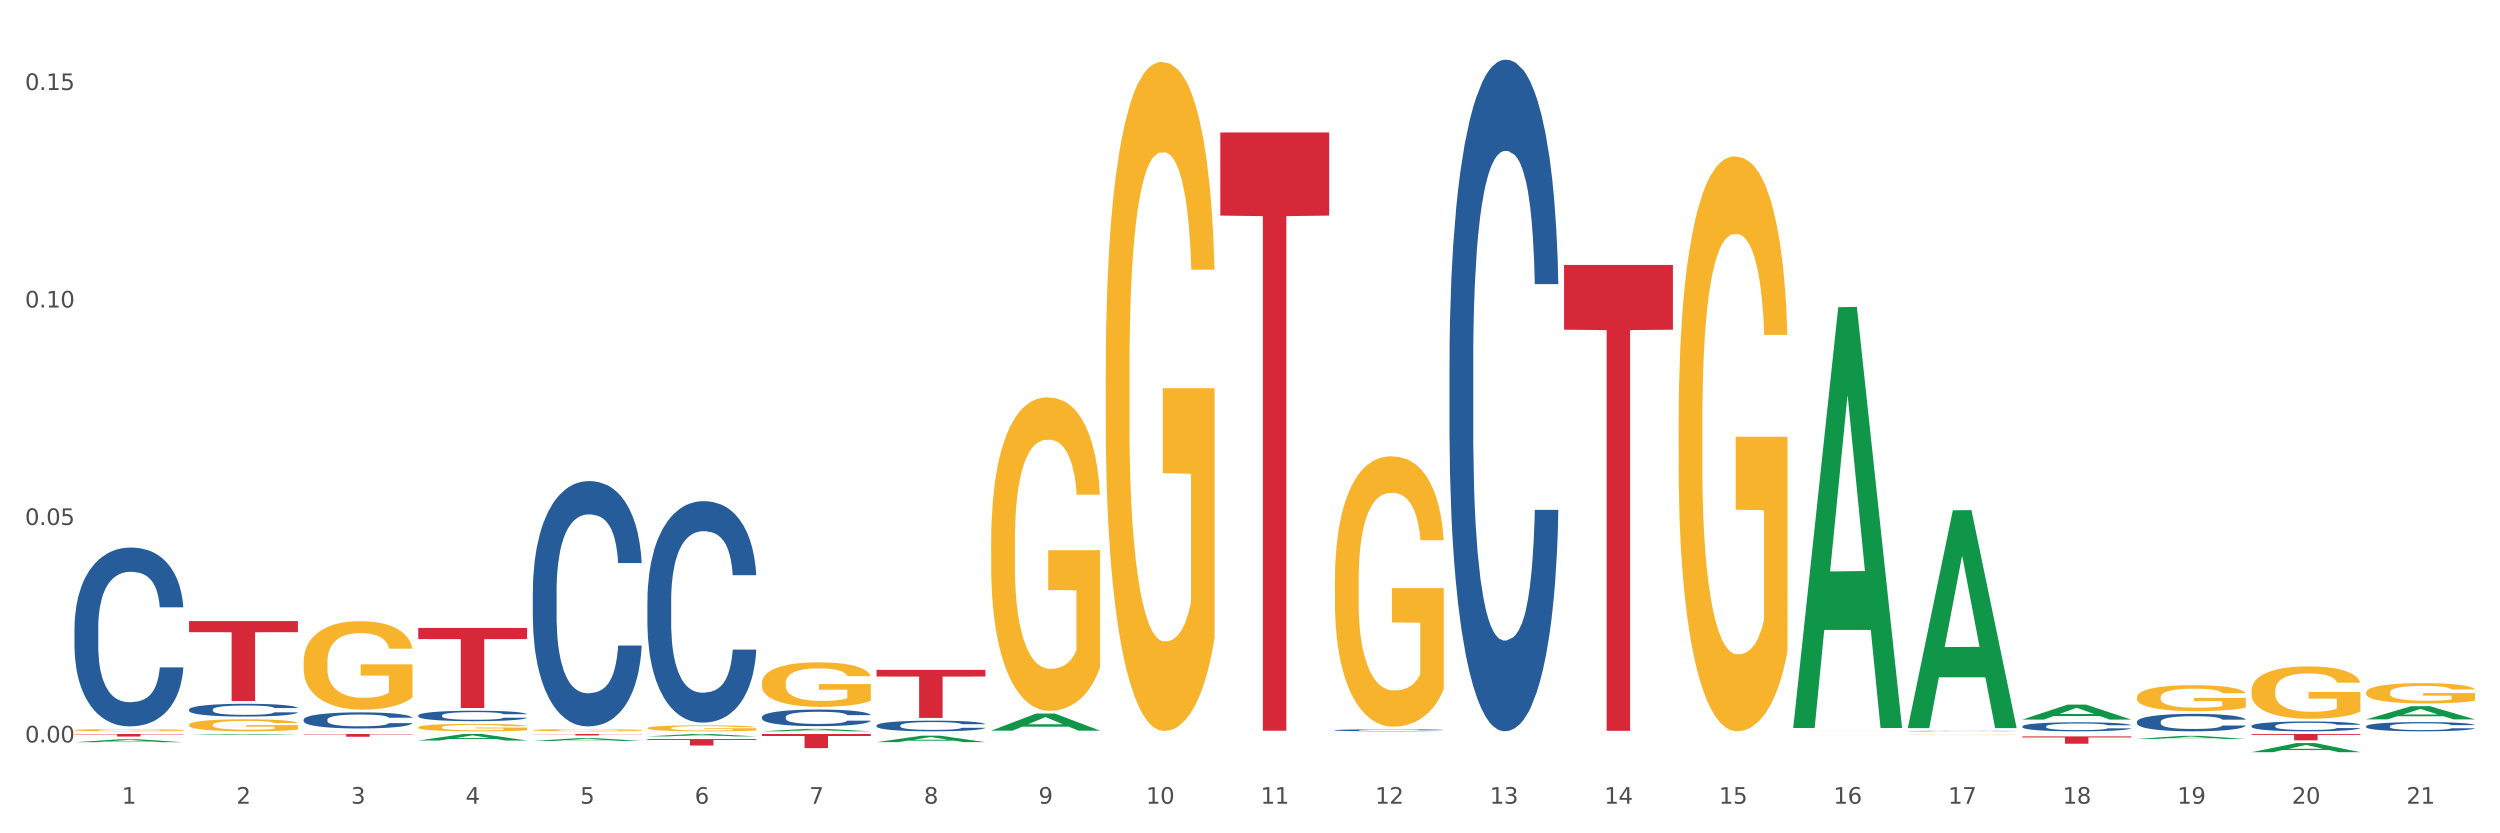 <?xml version="1.0" encoding="utf-8" standalone="no"?>
<!DOCTYPE svg PUBLIC "-//W3C//DTD SVG 1.1//EN"
  "http://www.w3.org/Graphics/SVG/1.1/DTD/svg11.dtd">
<svg xmlns:xlink="http://www.w3.org/1999/xlink" width="1080pt" height="360pt" viewBox="0 0 1080 360" xmlns="http://www.w3.org/2000/svg" version="1.1">
 <rect x="0" y="0" width="1080" height="360" fill="#333333" stroke="none"/>
 <defs>
  <style type="text/css">*{stroke-linejoin: round; stroke-linecap: butt}</style>
 </defs>
 <g id="figure_1">
  <g id="patch_1">
   <path d="M 0 360 
L 1080 360 
L 1080 0 
L 0 0 
z
" style="fill: #ffffff; stroke: #ffffff; stroke-linejoin: miter"/>
  </g>
  <g id="axes_1">
   <g id="matplotlib.axis_1">
    <g id="xtick_1">
     <g id="text_1">
      <!-- 1 -->
      <g style="fill: #4d4d4d" transform="translate(52.633 347.204) scale(0.096 -0.096)">
       <defs>
        <path id="DejaVuSans-31" d="M 794 531 
L 1825 531 
L 1825 4091 
L 703 3866 
L 703 4441 
L 1819 4666 
L 2450 4666 
L 2450 531 
L 3481 531 
L 3481 0 
L 794 0 
L 794 531 
z
" transform="scale(0.016)"/>
       </defs>
       <use xlink:href="#DejaVuSans-31"/>
      </g>
     </g>
    </g>
    <g id="xtick_2">
     <g id="text_2">
      <!-- 2 -->
      <g style="fill: #4d4d4d" transform="translate(102.133 347.204) scale(0.096 -0.096)">
       <defs>
        <path id="DejaVuSans-32" d="M 1228 531 
L 3431 531 
L 3431 0 
L 469 0 
L 469 531 
Q 828 903 1448 1529 
Q 2069 2156 2228 2338 
Q 2531 2678 2651 2914 
Q 2772 3150 2772 3378 
Q 2772 3750 2511 3984 
Q 2250 4219 1831 4219 
Q 1534 4219 1204 4116 
Q 875 4013 500 3803 
L 500 4441 
Q 881 4594 1212 4672 
Q 1544 4750 1819 4750 
Q 2544 4750 2975 4387 
Q 3406 4025 3406 3419 
Q 3406 3131 3298 2873 
Q 3191 2616 2906 2266 
Q 2828 2175 2409 1742 
Q 1991 1309 1228 531 
z
" transform="scale(0.016)"/>
       </defs>
       <use xlink:href="#DejaVuSans-32"/>
      </g>
     </g>
    </g>
    <g id="xtick_3">
     <g id="text_3">
      <!-- 3 -->
      <g style="fill: #4d4d4d" transform="translate(151.633 347.204) scale(0.096 -0.096)">
       <defs>
        <path id="DejaVuSans-33" d="M 2597 2516 
Q 3050 2419 3304 2112 
Q 3559 1806 3559 1356 
Q 3559 666 3084 287 
Q 2609 -91 1734 -91 
Q 1441 -91 1130 -33 
Q 819 25 488 141 
L 488 750 
Q 750 597 1062 519 
Q 1375 441 1716 441 
Q 2309 441 2620 675 
Q 2931 909 2931 1356 
Q 2931 1769 2642 2001 
Q 2353 2234 1838 2234 
L 1294 2234 
L 1294 2753 
L 1863 2753 
Q 2328 2753 2575 2939 
Q 2822 3125 2822 3475 
Q 2822 3834 2567 4026 
Q 2313 4219 1838 4219 
Q 1578 4219 1281 4162 
Q 984 4106 628 3988 
L 628 4550 
Q 988 4650 1302 4700 
Q 1616 4750 1894 4750 
Q 2613 4750 3031 4423 
Q 3450 4097 3450 3541 
Q 3450 3153 3228 2886 
Q 3006 2619 2597 2516 
z
" transform="scale(0.016)"/>
       </defs>
       <use xlink:href="#DejaVuSans-33"/>
      </g>
     </g>
    </g>
    <g id="xtick_4">
     <g id="text_4">
      <!-- 4 -->
      <g style="fill: #4d4d4d" transform="translate(201.133 347.204) scale(0.096 -0.096)">
       <defs>
        <path id="DejaVuSans-34" d="M 2419 4116 
L 825 1625 
L 2419 1625 
L 2419 4116 
z
M 2253 4666 
L 3047 4666 
L 3047 1625 
L 3713 1625 
L 3713 1100 
L 3047 1100 
L 3047 0 
L 2419 0 
L 2419 1100 
L 313 1100 
L 313 1709 
L 2253 4666 
z
" transform="scale(0.016)"/>
       </defs>
       <use xlink:href="#DejaVuSans-34"/>
      </g>
     </g>
    </g>
    <g id="xtick_5">
     <g id="text_5">
      <!-- 5 -->
      <g style="fill: #4d4d4d" transform="translate(250.633 347.204) scale(0.096 -0.096)">
       <defs>
        <path id="DejaVuSans-35" d="M 691 4666 
L 3169 4666 
L 3169 4134 
L 1269 4134 
L 1269 2991 
Q 1406 3038 1543 3061 
Q 1681 3084 1819 3084 
Q 2600 3084 3056 2656 
Q 3513 2228 3513 1497 
Q 3513 744 3044 326 
Q 2575 -91 1722 -91 
Q 1428 -91 1123 -41 
Q 819 9 494 109 
L 494 744 
Q 775 591 1075 516 
Q 1375 441 1709 441 
Q 2250 441 2565 725 
Q 2881 1009 2881 1497 
Q 2881 1984 2565 2268 
Q 2250 2553 1709 2553 
Q 1456 2553 1204 2497 
Q 953 2441 691 2322 
L 691 4666 
z
" transform="scale(0.016)"/>
       </defs>
       <use xlink:href="#DejaVuSans-35"/>
      </g>
     </g>
    </g>
    <g id="xtick_6">
     <g id="text_6">
      <!-- 6 -->
      <g style="fill: #4d4d4d" transform="translate(300.134 347.204) scale(0.096 -0.096)">
       <defs>
        <path id="DejaVuSans-36" d="M 2113 2584 
Q 1688 2584 1439 2293 
Q 1191 2003 1191 1497 
Q 1191 994 1439 701 
Q 1688 409 2113 409 
Q 2538 409 2786 701 
Q 3034 994 3034 1497 
Q 3034 2003 2786 2293 
Q 2538 2584 2113 2584 
z
M 3366 4563 
L 3366 3988 
Q 3128 4100 2886 4159 
Q 2644 4219 2406 4219 
Q 1781 4219 1451 3797 
Q 1122 3375 1075 2522 
Q 1259 2794 1537 2939 
Q 1816 3084 2150 3084 
Q 2853 3084 3261 2657 
Q 3669 2231 3669 1497 
Q 3669 778 3244 343 
Q 2819 -91 2113 -91 
Q 1303 -91 875 529 
Q 447 1150 447 2328 
Q 447 3434 972 4092 
Q 1497 4750 2381 4750 
Q 2619 4750 2861 4703 
Q 3103 4656 3366 4563 
z
" transform="scale(0.016)"/>
       </defs>
       <use xlink:href="#DejaVuSans-36"/>
      </g>
     </g>
    </g>
    <g id="xtick_7">
     <g id="text_7">
      <!-- 7 -->
      <g style="fill: #4d4d4d" transform="translate(349.634 347.204) scale(0.096 -0.096)">
       <defs>
        <path id="DejaVuSans-37" d="M 525 4666 
L 3525 4666 
L 3525 4397 
L 1831 0 
L 1172 0 
L 2766 4134 
L 525 4134 
L 525 4666 
z
" transform="scale(0.016)"/>
       </defs>
       <use xlink:href="#DejaVuSans-37"/>
      </g>
     </g>
    </g>
    <g id="xtick_8">
     <g id="text_8">
      <!-- 8 -->
      <g style="fill: #4d4d4d" transform="translate(399.134 347.204) scale(0.096 -0.096)">
       <defs>
        <path id="DejaVuSans-38" d="M 2034 2216 
Q 1584 2216 1326 1975 
Q 1069 1734 1069 1313 
Q 1069 891 1326 650 
Q 1584 409 2034 409 
Q 2484 409 2743 651 
Q 3003 894 3003 1313 
Q 3003 1734 2745 1975 
Q 2488 2216 2034 2216 
z
M 1403 2484 
Q 997 2584 770 2862 
Q 544 3141 544 3541 
Q 544 4100 942 4425 
Q 1341 4750 2034 4750 
Q 2731 4750 3128 4425 
Q 3525 4100 3525 3541 
Q 3525 3141 3298 2862 
Q 3072 2584 2669 2484 
Q 3125 2378 3379 2068 
Q 3634 1759 3634 1313 
Q 3634 634 3220 271 
Q 2806 -91 2034 -91 
Q 1263 -91 848 271 
Q 434 634 434 1313 
Q 434 1759 690 2068 
Q 947 2378 1403 2484 
z
M 1172 3481 
Q 1172 3119 1398 2916 
Q 1625 2713 2034 2713 
Q 2441 2713 2670 2916 
Q 2900 3119 2900 3481 
Q 2900 3844 2670 4047 
Q 2441 4250 2034 4250 
Q 1625 4250 1398 4047 
Q 1172 3844 1172 3481 
z
" transform="scale(0.016)"/>
       </defs>
       <use xlink:href="#DejaVuSans-38"/>
      </g>
     </g>
    </g>
    <g id="xtick_9">
     <g id="text_9">
      <!-- 9 -->
      <g style="fill: #4d4d4d" transform="translate(448.634 347.204) scale(0.096 -0.096)">
       <defs>
        <path id="DejaVuSans-39" d="M 703 97 
L 703 672 
Q 941 559 1184 500 
Q 1428 441 1663 441 
Q 2288 441 2617 861 
Q 2947 1281 2994 2138 
Q 2813 1869 2534 1725 
Q 2256 1581 1919 1581 
Q 1219 1581 811 2004 
Q 403 2428 403 3163 
Q 403 3881 828 4315 
Q 1253 4750 1959 4750 
Q 2769 4750 3195 4129 
Q 3622 3509 3622 2328 
Q 3622 1225 3098 567 
Q 2575 -91 1691 -91 
Q 1453 -91 1209 -44 
Q 966 3 703 97 
z
M 1959 2075 
Q 2384 2075 2632 2365 
Q 2881 2656 2881 3163 
Q 2881 3666 2632 3958 
Q 2384 4250 1959 4250 
Q 1534 4250 1286 3958 
Q 1038 3666 1038 3163 
Q 1038 2656 1286 2365 
Q 1534 2075 1959 2075 
z
" transform="scale(0.016)"/>
       </defs>
       <use xlink:href="#DejaVuSans-39"/>
      </g>
     </g>
    </g>
    <g id="xtick_10">
     <g id="text_10">
      <!-- 10 -->
      <g style="fill: #4d4d4d" transform="translate(495.079 347.204) scale(0.096 -0.096)">
       <defs>
        <path id="DejaVuSans-30" d="M 2034 4250 
Q 1547 4250 1301 3770 
Q 1056 3291 1056 2328 
Q 1056 1369 1301 889 
Q 1547 409 2034 409 
Q 2525 409 2770 889 
Q 3016 1369 3016 2328 
Q 3016 3291 2770 3770 
Q 2525 4250 2034 4250 
z
M 2034 4750 
Q 2819 4750 3233 4129 
Q 3647 3509 3647 2328 
Q 3647 1150 3233 529 
Q 2819 -91 2034 -91 
Q 1250 -91 836 529 
Q 422 1150 422 2328 
Q 422 3509 836 4129 
Q 1250 4750 2034 4750 
z
" transform="scale(0.016)"/>
       </defs>
       <use xlink:href="#DejaVuSans-31"/>
       <use xlink:href="#DejaVuSans-30" transform="translate(63.623 0)"/>
      </g>
     </g>
    </g>
    <g id="xtick_11">
     <g id="text_11">
      <!-- 11 -->
      <g style="fill: #4d4d4d" transform="translate(544.58 347.204) scale(0.096 -0.096)">
       <use xlink:href="#DejaVuSans-31"/>
       <use xlink:href="#DejaVuSans-31" transform="translate(63.623 0)"/>
      </g>
     </g>
    </g>
    <g id="xtick_12">
     <g id="text_12">
      <!-- 12 -->
      <g style="fill: #4d4d4d" transform="translate(594.08 347.204) scale(0.096 -0.096)">
       <use xlink:href="#DejaVuSans-31"/>
       <use xlink:href="#DejaVuSans-32" transform="translate(63.623 0)"/>
      </g>
     </g>
    </g>
    <g id="xtick_13">
     <g id="text_13">
      <!-- 13 -->
      <g style="fill: #4d4d4d" transform="translate(643.58 347.204) scale(0.096 -0.096)">
       <use xlink:href="#DejaVuSans-31"/>
       <use xlink:href="#DejaVuSans-33" transform="translate(63.623 0)"/>
      </g>
     </g>
    </g>
    <g id="xtick_14">
     <g id="text_14">
      <!-- 14 -->
      <g style="fill: #4d4d4d" transform="translate(693.08 347.204) scale(0.096 -0.096)">
       <use xlink:href="#DejaVuSans-31"/>
       <use xlink:href="#DejaVuSans-34" transform="translate(63.623 0)"/>
      </g>
     </g>
    </g>
    <g id="xtick_15">
     <g id="text_15">
      <!-- 15 -->
      <g style="fill: #4d4d4d" transform="translate(742.58 347.204) scale(0.096 -0.096)">
       <use xlink:href="#DejaVuSans-31"/>
       <use xlink:href="#DejaVuSans-35" transform="translate(63.623 0)"/>
      </g>
     </g>
    </g>
    <g id="xtick_16">
     <g id="text_16">
      <!-- 16 -->
      <g style="fill: #4d4d4d" transform="translate(792.08 347.204) scale(0.096 -0.096)">
       <use xlink:href="#DejaVuSans-31"/>
       <use xlink:href="#DejaVuSans-36" transform="translate(63.623 0)"/>
      </g>
     </g>
    </g>
    <g id="xtick_17">
     <g id="text_17">
      <!-- 17 -->
      <g style="fill: #4d4d4d" transform="translate(841.58 347.204) scale(0.096 -0.096)">
       <use xlink:href="#DejaVuSans-31"/>
       <use xlink:href="#DejaVuSans-37" transform="translate(63.623 0)"/>
      </g>
     </g>
    </g>
    <g id="xtick_18">
     <g id="text_18">
      <!-- 18 -->
      <g style="fill: #4d4d4d" transform="translate(891.08 347.204) scale(0.096 -0.096)">
       <use xlink:href="#DejaVuSans-31"/>
       <use xlink:href="#DejaVuSans-38" transform="translate(63.623 0)"/>
      </g>
     </g>
    </g>
    <g id="xtick_19">
     <g id="text_19">
      <!-- 19 -->
      <g style="fill: #4d4d4d" transform="translate(940.58 347.204) scale(0.096 -0.096)">
       <use xlink:href="#DejaVuSans-31"/>
       <use xlink:href="#DejaVuSans-39" transform="translate(63.623 0)"/>
      </g>
     </g>
    </g>
    <g id="xtick_20">
     <g id="text_20">
      <!-- 20 -->
      <g style="fill: #4d4d4d" transform="translate(990.08 347.204) scale(0.096 -0.096)">
       <use xlink:href="#DejaVuSans-32"/>
       <use xlink:href="#DejaVuSans-30" transform="translate(63.623 0)"/>
      </g>
     </g>
    </g>
    <g id="xtick_21">
     <g id="text_21">
      <!-- 21 -->
      <g style="fill: #4d4d4d" transform="translate(1039.58 347.204) scale(0.096 -0.096)">
       <use xlink:href="#DejaVuSans-32"/>
       <use xlink:href="#DejaVuSans-31" transform="translate(63.623 0)"/>
      </g>
     </g>
    </g>
    <g id="xtick_22"/>
    <g id="xtick_23"/>
    <g id="xtick_24"/>
    <g id="xtick_25"/>
    <g id="xtick_26"/>
    <g id="xtick_27"/>
    <g id="xtick_28"/>
    <g id="xtick_29"/>
    <g id="xtick_30"/>
    <g id="xtick_31"/>
    <g id="xtick_32"/>
    <g id="xtick_33"/>
    <g id="xtick_34"/>
    <g id="xtick_35"/>
    <g id="xtick_36"/>
    <g id="xtick_37"/>
    <g id="xtick_38"/>
    <g id="xtick_39"/>
    <g id="xtick_40"/>
    <g id="xtick_41"/>
   </g>
   <g id="matplotlib.axis_2">
    <g id="ytick_1">
     <g id="text_22">
      <!-- 0.00 -->
      <g style="fill: #4d4d4d" transform="translate(10.8 320.74) scale(0.096 -0.096)">
       <defs>
        <path id="DejaVuSans-2e" d="M 684 794 
L 1344 794 
L 1344 0 
L 684 0 
L 684 794 
z
" transform="scale(0.016)"/>
       </defs>
       <use xlink:href="#DejaVuSans-30"/>
       <use xlink:href="#DejaVuSans-2e" transform="translate(63.623 0)"/>
       <use xlink:href="#DejaVuSans-30" transform="translate(95.41 0)"/>
       <use xlink:href="#DejaVuSans-30" transform="translate(159.033 0)"/>
      </g>
     </g>
    </g>
    <g id="ytick_2">
     <g id="text_23">
      <!-- 0.05 -->
      <g style="fill: #4d4d4d" transform="translate(10.8 226.79) scale(0.096 -0.096)">
       <use xlink:href="#DejaVuSans-30"/>
       <use xlink:href="#DejaVuSans-2e" transform="translate(63.623 0)"/>
       <use xlink:href="#DejaVuSans-30" transform="translate(95.41 0)"/>
       <use xlink:href="#DejaVuSans-35" transform="translate(159.033 0)"/>
      </g>
     </g>
    </g>
    <g id="ytick_3">
     <g id="text_24">
      <!-- 0.10 -->
      <g style="fill: #4d4d4d" transform="translate(10.8 132.84) scale(0.096 -0.096)">
       <use xlink:href="#DejaVuSans-30"/>
       <use xlink:href="#DejaVuSans-2e" transform="translate(63.623 0)"/>
       <use xlink:href="#DejaVuSans-31" transform="translate(95.41 0)"/>
       <use xlink:href="#DejaVuSans-30" transform="translate(159.033 0)"/>
      </g>
     </g>
    </g>
    <g id="ytick_4">
     <g id="text_25">
      <!-- 0.15 -->
      <g style="fill: #4d4d4d" transform="translate(10.8 38.89) scale(0.096 -0.096)">
       <use xlink:href="#DejaVuSans-30"/>
       <use xlink:href="#DejaVuSans-2e" transform="translate(63.623 0)"/>
       <use xlink:href="#DejaVuSans-31" transform="translate(95.41 0)"/>
       <use xlink:href="#DejaVuSans-35" transform="translate(159.033 0)"/>
      </g>
     </g>
    </g>
    <g id="ytick_5"/>
    <g id="ytick_6"/>
    <g id="ytick_7"/>
   </g>
   <g id="PolyCollection_1">
    <path d="M 32.175 320.639 
L 32.223 320.638 
L 51.615 319.361 
L 59.663 319.36 
L 79.2 320.642 
L 69.892 320.642 
L 65.674 320.343 
L 45.652 320.343 
L 45.507 320.348 
L 41.435 320.642 
L 32.175 320.642 
L 32.175 320.639 
L 48.173 320.165 
L 63.153 320.164 
L 55.736 319.633 
L 55.639 319.631 
L 55.542 319.634 
L 48.125 320.164 
L 48.173 320.165 
L 32.175 320.639 
z
" clip-path="url(#p52bec721c9)" style="fill: #109648"/>
    <path d="M 180.675 314.199 
L 180.731 314.196 
L 180.731 314.09 
L 180.842 313.999 
L 181.397 313.779 
L 182.23 313.597 
L 182.84 313.5 
L 183.451 313.421 
L 184.173 313.342 
L 185.061 313.26 
L 186.671 313.139 
L 187.67 313.078 
L 188.892 313.013 
L 191.113 312.919 
L 192.723 312.866 
L 194.388 312.822 
L 197.109 312.77 
L 198.885 312.746 
L 200.773 312.729 
L 203.049 312.717 
L 204.77 312.714 
L 208.546 312.723 
L 211.766 312.749 
L 213.32 312.77 
L 215.319 312.805 
L 216.374 312.828 
L 218.095 312.875 
L 219.872 312.937 
L 221.093 312.99 
L 222.925 313.09 
L 224.313 313.189 
L 225.59 313.313 
L 226.256 313.398 
L 226.756 313.477 
L 227.2 313.568 
L 227.644 313.712 
L 217.651 313.712 
L 217.262 313.609 
L 216.652 313.512 
L 215.763 313.418 
L 214.986 313.359 
L 213.654 313.286 
L 212.432 313.239 
L 211.155 313.204 
L 209.601 313.175 
L 208.379 313.16 
L 206.658 313.148 
L 203.271 313.151 
L 200.995 313.175 
L 199.441 313.204 
L 198.441 313.23 
L 197.553 313.26 
L 196.554 313.301 
L 195.388 313.362 
L 194.555 313.418 
L 193.722 313.489 
L 193.056 313.559 
L 192.445 313.641 
L 191.945 313.729 
L 191.557 313.82 
L 191.224 313.932 
L 190.946 314.117 
L 190.946 314.519 
L 191.057 314.61 
L 191.335 314.73 
L 191.668 314.821 
L 192.223 314.929 
L 192.723 315.003 
L 193.667 315.108 
L 194.721 315.196 
L 195.554 315.252 
L 196.387 315.299 
L 197.831 315.364 
L 199.441 315.417 
L 200.829 315.449 
L 202.716 315.478 
L 203.993 315.49 
L 205.104 315.496 
L 207.824 315.496 
L 209.767 315.487 
L 211.932 315.466 
L 213.598 315.44 
L 214.986 315.408 
L 216.541 315.355 
L 217.54 315.305 
L 217.54 314.692 
L 205.326 314.689 
L 205.326 314.281 
L 227.7 314.281 
L 227.7 315.478 
L 226.756 315.54 
L 225.701 315.596 
L 224.591 315.645 
L 222.925 315.707 
L 220.927 315.766 
L 219.15 315.807 
L 217.262 315.842 
L 215.042 315.874 
L 212.155 315.904 
L 210.378 315.915 
L 208.157 315.924 
L 205.548 315.927 
L 203.271 315.921 
L 201.051 315.907 
L 198.719 315.88 
L 196.443 315.842 
L 194.721 315.804 
L 193 315.757 
L 191.168 315.695 
L 189.725 315.637 
L 188.614 315.584 
L 187.393 315.516 
L 186.06 315.428 
L 185.061 315.349 
L 184.173 315.267 
L 183.229 315.161 
L 182.563 315.07 
L 181.896 314.956 
L 181.508 314.871 
L 181.064 314.739 
L 180.731 314.554 
L 180.675 314.199 
z
" clip-path="url(#p52bec721c9)" style="fill: #f7b32b"/>
    <path d="M 230.175 315.413 
L 230.231 315.412 
L 230.231 315.38 
L 230.342 315.353 
L 230.897 315.288 
L 231.73 315.233 
L 232.34 315.205 
L 232.951 315.181 
L 233.673 315.157 
L 234.561 315.133 
L 236.171 315.097 
L 237.17 315.079 
L 238.392 315.06 
L 240.613 315.032 
L 242.223 315.016 
L 243.888 315.003 
L 246.609 314.987 
L 248.385 314.98 
L 250.273 314.975 
L 252.549 314.971 
L 254.27 314.97 
L 258.046 314.973 
L 261.266 314.981 
L 262.82 314.987 
L 264.819 314.998 
L 265.874 315.005 
L 267.595 315.018 
L 269.372 315.037 
L 270.593 315.053 
L 272.425 315.082 
L 273.813 315.112 
L 275.09 315.149 
L 275.756 315.174 
L 276.256 315.198 
L 276.7 315.225 
L 277.144 315.268 
L 267.151 315.268 
L 266.762 315.237 
L 266.152 315.208 
L 265.263 315.18 
L 264.486 315.163 
L 263.154 315.141 
L 261.932 315.127 
L 260.655 315.116 
L 259.101 315.108 
L 257.879 315.103 
L 256.158 315.1 
L 252.771 315.101 
L 250.495 315.108 
L 248.941 315.116 
L 247.941 315.124 
L 247.053 315.133 
L 246.054 315.145 
L 244.888 315.164 
L 244.055 315.18 
L 243.222 315.201 
L 242.556 315.222 
L 241.945 315.247 
L 241.445 315.273 
L 241.057 315.3 
L 240.724 315.333 
L 240.446 315.388 
L 240.446 315.508 
L 240.557 315.535 
L 240.835 315.571 
L 241.168 315.598 
L 241.723 315.63 
L 242.223 315.652 
L 243.167 315.683 
L 244.221 315.71 
L 245.054 315.726 
L 245.887 315.74 
L 247.331 315.759 
L 248.941 315.775 
L 250.329 315.785 
L 252.216 315.793 
L 253.493 315.797 
L 254.604 315.799 
L 257.324 315.799 
L 259.267 315.796 
L 261.432 315.79 
L 263.098 315.782 
L 264.486 315.773 
L 266.041 315.757 
L 267.04 315.742 
L 267.04 315.559 
L 254.826 315.558 
L 254.826 315.437 
L 277.2 315.437 
L 277.2 315.793 
L 276.256 315.812 
L 275.201 315.828 
L 274.091 315.843 
L 272.425 315.862 
L 270.427 315.879 
L 268.65 315.891 
L 266.762 315.902 
L 264.542 315.911 
L 261.655 315.92 
L 259.878 315.924 
L 257.657 315.926 
L 255.048 315.927 
L 252.771 315.925 
L 250.551 315.921 
L 248.219 315.913 
L 245.943 315.902 
L 244.221 315.89 
L 242.5 315.876 
L 240.668 315.858 
L 239.225 315.841 
L 238.114 315.825 
L 236.893 315.805 
L 235.56 315.779 
L 234.561 315.755 
L 233.673 315.731 
L 232.729 315.699 
L 232.063 315.672 
L 231.396 315.638 
L 231.008 315.613 
L 230.564 315.573 
L 230.231 315.518 
L 230.175 315.413 
z
" clip-path="url(#p52bec721c9)" style="fill: #f7b32b"/>
    <path d="M 279.675 314.533 
L 279.731 314.53 
L 279.731 314.445 
L 279.842 314.372 
L 280.397 314.194 
L 281.23 314.048 
L 281.84 313.969 
L 282.451 313.906 
L 283.173 313.842 
L 284.061 313.775 
L 285.671 313.678 
L 286.67 313.629 
L 287.892 313.576 
L 290.113 313.501 
L 291.723 313.458 
L 293.388 313.423 
L 296.109 313.38 
L 297.885 313.361 
L 299.773 313.347 
L 302.049 313.337 
L 303.77 313.335 
L 307.546 313.342 
L 310.766 313.363 
L 312.32 313.38 
L 314.319 313.408 
L 315.374 313.427 
L 317.095 313.465 
L 318.872 313.515 
L 320.093 313.558 
L 321.925 313.638 
L 323.313 313.718 
L 324.59 313.818 
L 325.256 313.887 
L 325.756 313.95 
L 326.2 314.024 
L 326.644 314.14 
L 316.651 314.14 
L 316.262 314.057 
L 315.652 313.979 
L 314.763 313.903 
L 313.986 313.856 
L 312.654 313.797 
L 311.432 313.759 
L 310.155 313.73 
L 308.601 313.707 
L 307.379 313.695 
L 305.658 313.685 
L 302.271 313.688 
L 299.995 313.707 
L 298.441 313.73 
L 297.441 313.752 
L 296.553 313.775 
L 295.554 313.808 
L 294.388 313.858 
L 293.555 313.903 
L 292.722 313.96 
L 292.056 314.017 
L 291.445 314.083 
L 290.945 314.154 
L 290.557 314.227 
L 290.224 314.317 
L 289.946 314.467 
L 289.946 314.791 
L 290.057 314.864 
L 290.335 314.961 
L 290.668 315.035 
L 291.223 315.122 
L 291.723 315.181 
L 292.667 315.267 
L 293.721 315.338 
L 294.554 315.383 
L 295.387 315.421 
L 296.831 315.473 
L 298.441 315.515 
L 299.829 315.541 
L 301.716 315.565 
L 302.993 315.574 
L 304.104 315.579 
L 306.824 315.579 
L 308.767 315.572 
L 310.932 315.556 
L 312.598 315.534 
L 313.986 315.508 
L 315.541 315.466 
L 316.54 315.425 
L 316.54 314.931 
L 304.326 314.928 
L 304.326 314.599 
L 326.7 314.599 
L 326.7 315.565 
L 325.756 315.615 
L 324.701 315.66 
L 323.591 315.7 
L 321.925 315.75 
L 319.927 315.797 
L 318.15 315.83 
L 316.262 315.859 
L 314.042 315.885 
L 311.155 315.908 
L 309.378 315.918 
L 307.157 315.925 
L 304.548 315.927 
L 302.271 315.922 
L 300.051 315.911 
L 297.719 315.889 
L 295.443 315.859 
L 293.721 315.828 
L 292 315.79 
L 290.168 315.74 
L 288.725 315.693 
L 287.614 315.65 
L 286.393 315.596 
L 285.06 315.525 
L 284.061 315.461 
L 283.173 315.395 
L 282.229 315.309 
L 281.563 315.236 
L 280.896 315.144 
L 280.508 315.075 
L 280.064 314.968 
L 279.731 314.819 
L 279.675 314.533 
z
" clip-path="url(#p52bec721c9)" style="fill: #f7b32b"/>
    <path d="M 329.175 295.02 
L 329.231 295.003 
L 329.231 294.371 
L 329.342 293.826 
L 329.897 292.509 
L 330.73 291.42 
L 331.34 290.841 
L 331.951 290.366 
L 332.673 289.892 
L 333.561 289.401 
L 335.171 288.681 
L 336.17 288.312 
L 337.392 287.925 
L 339.613 287.363 
L 341.223 287.047 
L 342.888 286.784 
L 345.609 286.468 
L 347.385 286.327 
L 349.273 286.222 
L 351.549 286.152 
L 353.27 286.134 
L 357.046 286.187 
L 360.266 286.345 
L 361.82 286.468 
L 363.819 286.678 
L 364.874 286.819 
L 366.595 287.1 
L 368.372 287.469 
L 369.593 287.785 
L 371.425 288.382 
L 372.813 288.979 
L 374.09 289.717 
L 374.756 290.226 
L 375.256 290.7 
L 375.7 291.245 
L 376.144 292.105 
L 366.151 292.105 
L 365.762 291.49 
L 365.152 290.911 
L 364.263 290.349 
L 363.486 289.998 
L 362.154 289.559 
L 360.932 289.278 
L 359.655 289.067 
L 358.101 288.891 
L 356.879 288.803 
L 355.158 288.733 
L 351.771 288.751 
L 349.495 288.891 
L 347.941 289.067 
L 346.941 289.225 
L 346.053 289.401 
L 345.054 289.646 
L 343.888 290.015 
L 343.055 290.349 
L 342.222 290.77 
L 341.556 291.192 
L 340.945 291.684 
L 340.445 292.21 
L 340.057 292.755 
L 339.724 293.422 
L 339.446 294.529 
L 339.446 296.935 
L 339.557 297.479 
L 339.835 298.199 
L 340.168 298.743 
L 340.723 299.393 
L 341.223 299.832 
L 342.167 300.465 
L 343.221 300.991 
L 344.054 301.325 
L 344.887 301.606 
L 346.331 301.992 
L 347.941 302.309 
L 349.329 302.502 
L 351.216 302.677 
L 352.493 302.748 
L 353.604 302.783 
L 356.324 302.783 
L 358.267 302.73 
L 360.432 302.607 
L 362.098 302.449 
L 363.486 302.256 
L 365.041 301.94 
L 366.04 301.641 
L 366.04 297.971 
L 353.826 297.953 
L 353.826 295.512 
L 376.2 295.512 
L 376.2 302.677 
L 375.256 303.046 
L 374.201 303.38 
L 373.091 303.678 
L 371.425 304.047 
L 369.427 304.398 
L 367.65 304.644 
L 365.762 304.855 
L 363.542 305.048 
L 360.655 305.224 
L 358.878 305.294 
L 356.657 305.347 
L 354.048 305.364 
L 351.771 305.329 
L 349.551 305.241 
L 347.219 305.083 
L 344.943 304.855 
L 343.221 304.627 
L 341.5 304.346 
L 339.668 303.977 
L 338.225 303.626 
L 337.114 303.31 
L 335.893 302.906 
L 334.56 302.379 
L 333.561 301.905 
L 332.673 301.413 
L 331.729 300.781 
L 331.063 300.236 
L 330.396 299.551 
L 330.008 299.042 
L 329.564 298.252 
L 329.231 297.145 
L 329.175 295.02 
z
" clip-path="url(#p52bec721c9)" style="fill: #f7b32b"/>
    <path d="M 428.175 234.231 
L 428.231 234.107 
L 428.231 229.655 
L 428.342 225.821 
L 428.897 216.546 
L 429.73 208.879 
L 430.34 204.798 
L 430.951 201.459 
L 431.673 198.12 
L 432.561 194.657 
L 434.171 189.587 
L 435.17 186.99 
L 436.392 184.269 
L 438.613 180.312 
L 440.223 178.086 
L 441.888 176.231 
L 444.609 174.005 
L 446.385 173.015 
L 448.273 172.273 
L 450.549 171.779 
L 452.27 171.655 
L 456.046 172.026 
L 459.266 173.139 
L 460.82 174.005 
L 462.819 175.489 
L 463.874 176.478 
L 465.595 178.457 
L 467.372 181.054 
L 468.593 183.28 
L 470.425 187.484 
L 471.813 191.689 
L 473.09 196.883 
L 473.756 200.469 
L 474.256 203.808 
L 474.7 207.642 
L 475.144 213.702 
L 465.151 213.702 
L 464.762 209.373 
L 464.152 205.292 
L 463.263 201.335 
L 462.486 198.862 
L 461.154 195.77 
L 459.932 193.791 
L 458.655 192.307 
L 457.101 191.071 
L 455.879 190.452 
L 454.158 189.958 
L 450.771 190.081 
L 448.495 191.071 
L 446.941 192.307 
L 445.941 193.42 
L 445.053 194.657 
L 444.054 196.388 
L 442.888 198.985 
L 442.055 201.335 
L 441.222 204.303 
L 440.556 207.271 
L 439.945 210.734 
L 439.445 214.444 
L 439.057 218.278 
L 438.724 222.977 
L 438.446 230.768 
L 438.446 247.71 
L 438.557 251.544 
L 438.835 256.614 
L 439.168 260.448 
L 439.723 265.024 
L 440.223 268.116 
L 441.167 272.568 
L 442.221 276.278 
L 443.054 278.627 
L 443.887 280.606 
L 445.331 283.327 
L 446.941 285.553 
L 448.329 286.913 
L 450.216 288.15 
L 451.493 288.644 
L 452.604 288.892 
L 455.324 288.892 
L 457.267 288.521 
L 459.432 287.655 
L 461.098 286.542 
L 462.486 285.182 
L 464.041 282.956 
L 465.04 280.853 
L 465.04 255.007 
L 452.826 254.883 
L 452.826 237.693 
L 475.2 237.693 
L 475.2 288.15 
L 474.256 290.747 
L 473.201 293.096 
L 472.091 295.199 
L 470.425 297.796 
L 468.427 300.269 
L 466.65 302 
L 464.762 303.484 
L 462.542 304.845 
L 459.655 306.081 
L 457.878 306.576 
L 455.657 306.947 
L 453.048 307.071 
L 450.771 306.823 
L 448.551 306.205 
L 446.219 305.092 
L 443.943 303.484 
L 442.221 301.877 
L 440.5 299.898 
L 438.668 297.301 
L 437.225 294.828 
L 436.114 292.602 
L 434.893 289.757 
L 433.56 286.047 
L 432.561 282.708 
L 431.673 279.246 
L 430.729 274.794 
L 430.063 270.96 
L 429.396 266.137 
L 429.008 262.551 
L 428.564 256.985 
L 428.231 249.194 
L 428.175 234.231 
z
" clip-path="url(#p52bec721c9)" style="fill: #f7b32b"/>
    <path d="M 1022.175 310.757 
L 1022.223 310.752 
L 1041.615 305.068 
L 1049.663 305.063 
L 1069.2 310.768 
L 1059.892 310.768 
L 1055.674 309.439 
L 1035.652 309.439 
L 1035.507 309.461 
L 1031.435 310.768 
L 1022.175 310.768 
L 1022.175 310.757 
L 1038.173 308.647 
L 1053.153 308.641 
L 1045.736 306.279 
L 1045.639 306.268 
L 1045.542 306.284 
L 1038.125 308.641 
L 1038.173 308.647 
L 1022.175 310.757 
z
" clip-path="url(#p52bec721c9)" style="fill: #109648"/>
    <path d="M 972.675 324.942 
L 972.723 324.938 
L 992.115 320.997 
L 1000.163 320.993 
L 1019.7 324.95 
L 1010.392 324.95 
L 1006.174 324.028 
L 986.152 324.028 
L 986.007 324.043 
L 981.935 324.95 
L 972.675 324.95 
L 972.675 324.942 
L 988.673 323.478 
L 1003.653 323.475 
L 996.236 321.836 
L 996.139 321.829 
L 996.042 321.84 
L 988.625 323.475 
L 988.673 323.478 
L 972.675 324.942 
z
" clip-path="url(#p52bec721c9)" style="fill: #109648"/>
    <path d="M 131.175 286.019 
L 131.231 285.984 
L 131.231 284.727 
L 131.342 283.645 
L 131.897 281.028 
L 132.73 278.864 
L 133.34 277.712 
L 133.951 276.77 
L 134.673 275.827 
L 135.561 274.85 
L 137.171 273.419 
L 138.17 272.686 
L 139.392 271.918 
L 141.613 270.801 
L 143.223 270.173 
L 144.888 269.65 
L 147.609 269.021 
L 149.385 268.742 
L 151.273 268.533 
L 153.549 268.393 
L 155.27 268.358 
L 159.046 268.463 
L 162.266 268.777 
L 163.82 269.021 
L 165.819 269.44 
L 166.874 269.719 
L 168.595 270.278 
L 170.372 271.011 
L 171.593 271.639 
L 173.425 272.826 
L 174.813 274.012 
L 176.09 275.478 
L 176.756 276.49 
L 177.256 277.433 
L 177.7 278.515 
L 178.144 280.225 
L 168.151 280.225 
L 167.762 279.003 
L 167.152 277.852 
L 166.263 276.735 
L 165.486 276.037 
L 164.154 275.164 
L 162.932 274.606 
L 161.655 274.187 
L 160.101 273.838 
L 158.879 273.663 
L 157.158 273.524 
L 153.771 273.559 
L 151.495 273.838 
L 149.941 274.187 
L 148.941 274.501 
L 148.053 274.85 
L 147.054 275.339 
L 145.888 276.072 
L 145.055 276.735 
L 144.222 277.572 
L 143.556 278.41 
L 142.945 279.387 
L 142.445 280.434 
L 142.057 281.516 
L 141.724 282.843 
L 141.446 285.041 
L 141.446 289.823 
L 141.557 290.905 
L 141.835 292.336 
L 142.168 293.418 
L 142.723 294.709 
L 143.223 295.582 
L 144.167 296.838 
L 145.221 297.885 
L 146.054 298.549 
L 146.887 299.107 
L 148.331 299.875 
L 149.941 300.503 
L 151.329 300.887 
L 153.216 301.236 
L 154.493 301.376 
L 155.604 301.445 
L 158.324 301.445 
L 160.267 301.341 
L 162.432 301.096 
L 164.098 300.782 
L 165.486 300.398 
L 167.041 299.77 
L 168.04 299.177 
L 168.04 291.882 
L 155.826 291.847 
L 155.826 286.996 
L 178.2 286.996 
L 178.2 301.236 
L 177.256 301.969 
L 176.201 302.632 
L 175.091 303.225 
L 173.425 303.958 
L 171.427 304.656 
L 169.65 305.145 
L 167.762 305.564 
L 165.542 305.948 
L 162.655 306.297 
L 160.878 306.436 
L 158.657 306.541 
L 156.048 306.576 
L 153.771 306.506 
L 151.551 306.332 
L 149.219 306.018 
L 146.943 305.564 
L 145.221 305.11 
L 143.5 304.552 
L 141.668 303.819 
L 140.225 303.121 
L 139.114 302.493 
L 137.893 301.69 
L 136.56 300.643 
L 135.561 299.7 
L 134.673 298.723 
L 133.729 297.467 
L 133.063 296.385 
L 132.396 295.023 
L 132.008 294.011 
L 131.564 292.441 
L 131.231 290.242 
L 131.175 286.019 
z
" clip-path="url(#p52bec721c9)" style="fill: #f7b32b"/>
    <path d="M 32.175 315.407 
L 32.231 315.407 
L 32.231 315.375 
L 32.342 315.347 
L 32.897 315.281 
L 33.73 315.227 
L 34.34 315.197 
L 34.951 315.174 
L 35.673 315.15 
L 36.561 315.125 
L 38.171 315.089 
L 39.17 315.07 
L 40.392 315.051 
L 42.613 315.023 
L 44.223 315.007 
L 45.888 314.994 
L 48.609 314.978 
L 50.385 314.971 
L 52.273 314.965 
L 54.549 314.962 
L 56.27 314.961 
L 60.046 314.964 
L 63.266 314.972 
L 64.82 314.978 
L 66.819 314.988 
L 67.874 314.995 
L 69.595 315.01 
L 71.372 315.028 
L 72.593 315.044 
L 74.425 315.074 
L 75.813 315.104 
L 77.09 315.141 
L 77.756 315.167 
L 78.256 315.19 
L 78.7 315.218 
L 79.144 315.261 
L 69.151 315.261 
L 68.762 315.23 
L 68.152 315.201 
L 67.263 315.173 
L 66.486 315.155 
L 65.154 315.133 
L 63.932 315.119 
L 62.655 315.108 
L 61.101 315.1 
L 59.879 315.095 
L 58.158 315.092 
L 54.771 315.092 
L 52.495 315.1 
L 50.941 315.108 
L 49.941 315.116 
L 49.053 315.125 
L 48.054 315.137 
L 46.888 315.156 
L 46.055 315.173 
L 45.222 315.194 
L 44.556 315.215 
L 43.945 315.24 
L 43.445 315.266 
L 43.057 315.294 
L 42.724 315.327 
L 42.446 315.383 
L 42.446 315.504 
L 42.557 315.531 
L 42.835 315.567 
L 43.168 315.595 
L 43.723 315.627 
L 44.223 315.649 
L 45.167 315.681 
L 46.221 315.707 
L 47.054 315.724 
L 47.887 315.738 
L 49.331 315.758 
L 50.941 315.774 
L 52.329 315.783 
L 54.216 315.792 
L 55.493 315.796 
L 56.604 315.797 
L 59.324 315.797 
L 61.267 315.795 
L 63.432 315.789 
L 65.098 315.781 
L 66.486 315.771 
L 68.041 315.755 
L 69.04 315.74 
L 69.04 315.556 
L 56.826 315.555 
L 56.826 315.432 
L 79.2 315.432 
L 79.2 315.792 
L 78.256 315.811 
L 77.201 315.827 
L 76.091 315.842 
L 74.425 315.861 
L 72.427 315.879 
L 70.65 315.891 
L 68.762 315.902 
L 66.542 315.911 
L 63.655 315.92 
L 61.878 315.924 
L 59.657 315.926 
L 57.048 315.927 
L 54.771 315.925 
L 52.551 315.921 
L 50.219 315.913 
L 47.943 315.902 
L 46.221 315.89 
L 44.5 315.876 
L 42.668 315.857 
L 41.225 315.84 
L 40.114 315.824 
L 38.893 315.804 
L 37.56 315.777 
L 36.561 315.753 
L 35.673 315.729 
L 34.729 315.697 
L 34.063 315.67 
L 33.396 315.635 
L 33.008 315.61 
L 32.564 315.57 
L 32.231 315.514 
L 32.175 315.407 
z
" clip-path="url(#p52bec721c9)" style="fill: #f7b32b"/>
    <path d="M 81.675 313.128 
L 81.731 313.123 
L 81.731 312.952 
L 81.842 312.804 
L 82.397 312.448 
L 83.23 312.153 
L 83.84 311.996 
L 84.451 311.868 
L 85.173 311.74 
L 86.061 311.607 
L 87.671 311.412 
L 88.67 311.312 
L 89.892 311.207 
L 92.113 311.055 
L 93.723 310.97 
L 95.388 310.898 
L 98.109 310.813 
L 99.885 310.775 
L 101.773 310.746 
L 104.049 310.727 
L 105.77 310.723 
L 109.546 310.737 
L 112.766 310.78 
L 114.32 310.813 
L 116.319 310.87 
L 117.374 310.908 
L 119.095 310.984 
L 120.872 311.084 
L 122.093 311.169 
L 123.925 311.331 
L 125.313 311.493 
L 126.59 311.692 
L 127.256 311.83 
L 127.756 311.958 
L 128.2 312.106 
L 128.644 312.339 
L 118.651 312.339 
L 118.262 312.172 
L 117.652 312.015 
L 116.763 311.863 
L 115.986 311.768 
L 114.654 311.649 
L 113.432 311.573 
L 112.155 311.516 
L 110.601 311.469 
L 109.379 311.445 
L 107.658 311.426 
L 104.271 311.431 
L 101.995 311.469 
L 100.441 311.516 
L 99.441 311.559 
L 98.553 311.607 
L 97.554 311.673 
L 96.388 311.773 
L 95.555 311.863 
L 94.722 311.977 
L 94.056 312.091 
L 93.445 312.225 
L 92.945 312.367 
L 92.557 312.514 
L 92.224 312.695 
L 91.946 312.995 
L 91.946 313.646 
L 92.057 313.793 
L 92.335 313.988 
L 92.668 314.135 
L 93.223 314.311 
L 93.723 314.43 
L 94.667 314.601 
L 95.721 314.744 
L 96.554 314.834 
L 97.387 314.91 
L 98.831 315.015 
L 100.441 315.1 
L 101.829 315.152 
L 103.716 315.2 
L 104.993 315.219 
L 106.104 315.228 
L 108.824 315.228 
L 110.767 315.214 
L 112.932 315.181 
L 114.598 315.138 
L 115.986 315.086 
L 117.541 315 
L 118.54 314.92 
L 118.54 313.926 
L 106.326 313.921 
L 106.326 313.261 
L 128.7 313.261 
L 128.7 315.2 
L 127.756 315.3 
L 126.701 315.39 
L 125.591 315.471 
L 123.925 315.571 
L 121.927 315.666 
L 120.15 315.732 
L 118.262 315.789 
L 116.042 315.842 
L 113.155 315.889 
L 111.378 315.908 
L 109.157 315.922 
L 106.548 315.927 
L 104.271 315.918 
L 102.051 315.894 
L 99.719 315.851 
L 97.443 315.789 
L 95.721 315.728 
L 94 315.651 
L 92.168 315.552 
L 90.725 315.457 
L 89.614 315.371 
L 88.393 315.262 
L 87.06 315.119 
L 86.061 314.991 
L 85.173 314.858 
L 84.229 314.687 
L 83.563 314.539 
L 82.896 314.354 
L 82.508 314.216 
L 82.064 314.002 
L 81.731 313.703 
L 81.675 313.128 
z
" clip-path="url(#p52bec721c9)" style="fill: #f7b32b"/>
    <path d="M 180.675 319.897 
L 180.723 319.894 
L 200.115 317.095 
L 208.163 317.093 
L 227.7 319.902 
L 218.392 319.902 
L 214.174 319.248 
L 194.152 319.248 
L 194.007 319.258 
L 189.935 319.902 
L 180.675 319.902 
L 180.675 319.897 
L 196.673 318.857 
L 211.653 318.855 
L 204.236 317.691 
L 204.139 317.686 
L 204.042 317.694 
L 196.625 318.855 
L 196.673 318.857 
L 180.675 319.897 
z
" clip-path="url(#p52bec721c9)" style="fill: #109648"/>
    <path d="M 527.175 57.212 
L 574.2 57.212 
L 574.2 93.132 
L 555.702 93.375 
L 555.702 315.691 
L 545.562 315.691 
L 545.562 93.375 
L 527.175 93.132 
L 527.175 57.455 
L 527.175 57.212 
z
" clip-path="url(#p52bec721c9)" style="fill: #d62839"/>
    <path d="M 675.675 114.454 
L 722.7 114.454 
L 722.7 142.423 
L 704.202 142.612 
L 704.202 315.72 
L 694.062 315.72 
L 694.062 142.612 
L 675.675 142.423 
L 675.675 114.643 
L 675.675 114.454 
z
" clip-path="url(#p52bec721c9)" style="fill: #d62839"/>
    <path d="M 873.675 318.134 
L 920.7 318.134 
L 920.7 318.574 
L 902.202 318.577 
L 902.202 321.298 
L 892.062 321.298 
L 892.062 318.577 
L 873.675 318.574 
L 873.675 318.137 
L 873.675 318.134 
z
" clip-path="url(#p52bec721c9)" style="fill: #d62839"/>
    <path d="M 972.675 317.093 
L 1019.7 317.093 
L 1019.7 317.473 
L 1001.202 317.475 
L 1001.202 319.828 
L 991.062 319.828 
L 991.062 317.475 
L 972.675 317.473 
L 972.675 317.095 
L 972.675 317.093 
z
" clip-path="url(#p52bec721c9)" style="fill: #d62839"/>
    <path d="M 279.675 318.114 
L 279.723 318.113 
L 299.115 317.093 
L 307.163 317.093 
L 326.7 318.116 
L 317.392 318.116 
L 313.174 317.878 
L 293.152 317.878 
L 293.007 317.882 
L 288.935 318.116 
L 279.675 318.116 
L 279.675 318.114 
L 295.673 317.736 
L 310.653 317.735 
L 303.236 317.311 
L 303.139 317.309 
L 303.042 317.312 
L 295.625 317.735 
L 295.673 317.736 
L 279.675 318.114 
z
" clip-path="url(#p52bec721c9)" style="fill: #109648"/>
    <path d="M 329.175 315.925 
L 329.223 315.924 
L 348.615 314.864 
L 356.663 314.863 
L 376.2 315.927 
L 366.892 315.927 
L 362.674 315.679 
L 342.652 315.679 
L 342.507 315.683 
L 338.435 315.927 
L 329.175 315.927 
L 329.175 315.925 
L 345.173 315.531 
L 360.153 315.53 
L 352.736 315.09 
L 352.639 315.088 
L 352.542 315.091 
L 345.125 315.53 
L 345.173 315.531 
L 329.175 315.925 
z
" clip-path="url(#p52bec721c9)" style="fill: #109648"/>
    <path d="M 378.675 320.604 
L 378.723 320.601 
L 398.115 317.818 
L 406.163 317.816 
L 425.7 320.609 
L 416.392 320.609 
L 412.174 319.958 
L 392.152 319.958 
L 392.007 319.969 
L 387.935 320.609 
L 378.675 320.609 
L 378.675 320.604 
L 394.673 319.57 
L 409.653 319.568 
L 402.236 318.411 
L 402.139 318.406 
L 402.042 318.414 
L 394.625 319.568 
L 394.673 319.57 
L 378.675 320.604 
z
" clip-path="url(#p52bec721c9)" style="fill: #109648"/>
    <path d="M 428.175 315.634 
L 428.223 315.627 
L 447.615 308.243 
L 455.663 308.236 
L 475.2 315.648 
L 465.892 315.648 
L 461.674 313.922 
L 441.652 313.922 
L 441.507 313.95 
L 437.435 315.648 
L 428.175 315.648 
L 428.175 315.634 
L 444.173 312.892 
L 459.153 312.885 
L 451.736 309.816 
L 451.639 309.802 
L 451.542 309.823 
L 444.125 312.885 
L 444.173 312.892 
L 428.175 315.634 
z
" clip-path="url(#p52bec721c9)" style="fill: #109648"/>
    <path d="M 824.175 314.373 
L 824.223 314.285 
L 843.615 220.446 
L 851.663 220.357 
L 871.2 314.55 
L 861.892 314.55 
L 857.674 292.616 
L 837.652 292.616 
L 837.507 292.97 
L 833.435 314.55 
L 824.175 314.55 
L 824.175 314.373 
L 840.173 279.526 
L 855.153 279.438 
L 847.736 240.434 
L 847.639 240.257 
L 847.542 240.522 
L 840.125 279.438 
L 840.173 279.526 
L 824.175 314.373 
z
" clip-path="url(#p52bec721c9)" style="fill: #109648"/>
    <path d="M 774.675 314.166 
L 774.723 313.995 
L 794.115 132.732 
L 802.163 132.561 
L 821.7 314.508 
L 812.392 314.508 
L 808.174 272.139 
L 788.152 272.139 
L 788.007 272.822 
L 783.935 314.508 
L 774.675 314.508 
L 774.675 314.166 
L 790.673 246.854 
L 805.653 246.684 
L 798.236 171.342 
L 798.139 171 
L 798.042 171.513 
L 790.625 246.684 
L 790.673 246.854 
L 774.675 314.166 
z
" clip-path="url(#p52bec721c9)" style="fill: #109648"/>
    <path d="M 873.675 310.847 
L 873.723 310.841 
L 893.115 304.399 
L 901.163 304.393 
L 920.7 310.859 
L 911.392 310.859 
L 907.174 309.354 
L 887.152 309.354 
L 887.007 309.378 
L 882.935 310.859 
L 873.675 310.859 
L 873.675 310.847 
L 889.673 308.455 
L 904.653 308.449 
L 897.236 305.771 
L 897.139 305.759 
L 897.042 305.777 
L 889.625 308.449 
L 889.673 308.455 
L 873.675 310.847 
z
" clip-path="url(#p52bec721c9)" style="fill: #109648"/>
    <path d="M 923.175 319.209 
L 923.223 319.207 
L 942.615 317.903 
L 950.663 317.901 
L 970.2 319.211 
L 960.892 319.211 
L 956.674 318.906 
L 936.652 318.906 
L 936.507 318.911 
L 932.435 319.211 
L 923.175 319.211 
L 923.175 319.209 
L 939.173 318.724 
L 954.153 318.723 
L 946.736 318.18 
L 946.639 318.178 
L 946.542 318.182 
L 939.125 318.723 
L 939.173 318.724 
L 923.175 319.209 
z
" clip-path="url(#p52bec721c9)" style="fill: #109648"/>
    <path d="M 230.175 320.086 
L 230.223 320.084 
L 249.615 318.881 
L 257.663 318.88 
L 277.2 320.088 
L 267.892 320.088 
L 263.674 319.807 
L 243.652 319.807 
L 243.507 319.811 
L 239.435 320.088 
L 230.175 320.088 
L 230.175 320.086 
L 246.173 319.639 
L 261.153 319.638 
L 253.736 319.137 
L 253.639 319.135 
L 253.542 319.139 
L 246.125 319.638 
L 246.173 319.639 
L 230.175 320.086 
z
" clip-path="url(#p52bec721c9)" style="fill: #109648"/>
    <path d="M 81.675 317.522 
L 81.723 317.522 
L 101.115 317.093 
L 109.163 317.093 
L 128.7 317.523 
L 119.392 317.523 
L 115.174 317.423 
L 95.152 317.423 
L 95.007 317.424 
L 90.935 317.523 
L 81.675 317.523 
L 81.675 317.522 
L 97.673 317.363 
L 112.653 317.363 
L 105.236 317.184 
L 105.139 317.183 
L 105.042 317.185 
L 97.625 317.363 
L 97.673 317.363 
L 81.675 317.522 
z
" clip-path="url(#p52bec721c9)" style="fill: #109648"/>
    <path d="M 131.175 315.927 
L 131.223 315.927 
L 150.615 315.861 
L 158.663 315.861 
L 178.2 315.927 
L 168.892 315.927 
L 164.674 315.912 
L 144.652 315.912 
L 144.507 315.912 
L 140.435 315.927 
L 131.175 315.927 
L 131.175 315.927 
L 147.173 315.902 
L 162.153 315.902 
L 154.736 315.875 
L 154.639 315.875 
L 154.542 315.875 
L 147.125 315.902 
L 147.173 315.902 
L 131.175 315.927 
z
" clip-path="url(#p52bec721c9)" style="fill: #109648"/>
    <path d="M 923.175 311.775 
L 923.231 311.768 
L 923.231 311.575 
L 923.397 311.313 
L 924.009 310.831 
L 924.787 310.466 
L 926.121 310.04 
L 926.844 309.861 
L 927.789 309.661 
L 929.734 309.337 
L 931.957 309.062 
L 933.514 308.91 
L 934.681 308.814 
L 937.294 308.642 
L 938.794 308.566 
L 940.351 308.504 
L 941.685 308.463 
L 943.908 308.414 
L 945.687 308.394 
L 947.744 308.387 
L 949.467 308.394 
L 951.746 308.421 
L 955.081 308.504 
L 956.359 308.552 
L 958.082 308.635 
L 959.861 308.745 
L 961.306 308.855 
L 962.974 309.014 
L 964.697 309.22 
L 966.365 309.482 
L 967.532 309.723 
L 968.477 309.978 
L 969.311 310.287 
L 969.922 310.625 
L 970.2 310.907 
L 960.028 310.907 
L 959.75 310.652 
L 959.194 310.377 
L 958.638 310.191 
L 958.027 310.04 
L 957.082 309.867 
L 956.248 309.757 
L 954.859 309.626 
L 953.58 309.544 
L 952.524 309.496 
L 951.245 309.454 
L 948.522 309.413 
L 946.576 309.413 
L 945.353 309.427 
L 943.853 309.461 
L 942.574 309.509 
L 941.073 309.592 
L 939.906 309.681 
L 938.739 309.799 
L 938.072 309.881 
L 937.071 310.033 
L 936.404 310.157 
L 935.515 310.37 
L 935.015 310.522 
L 934.125 310.914 
L 933.736 311.203 
L 933.569 311.403 
L 933.458 311.623 
L 933.458 312.698 
L 933.792 313.18 
L 934.07 313.386 
L 934.514 313.62 
L 935.348 313.923 
L 936.571 314.219 
L 937.849 314.433 
L 938.906 314.564 
L 939.906 314.66 
L 940.907 314.736 
L 942.13 314.805 
L 943.13 314.846 
L 944.631 314.887 
L 946.41 314.908 
L 947.799 314.908 
L 950.634 314.874 
L 951.913 314.839 
L 953.135 314.791 
L 954.469 314.715 
L 955.526 314.633 
L 956.137 314.571 
L 957.138 314.44 
L 957.916 314.302 
L 958.583 314.144 
L 959.027 314.006 
L 959.528 313.799 
L 959.917 313.565 
L 960.028 313.441 
L 970.2 313.441 
L 969.978 313.689 
L 969.589 313.93 
L 968.81 314.254 
L 968.199 314.44 
L 967.254 314.667 
L 966.253 314.86 
L 964.864 315.073 
L 963.585 315.232 
L 962.251 315.369 
L 960.806 315.493 
L 958.194 315.665 
L 957.249 315.714 
L 955.248 315.796 
L 953.691 315.845 
L 951.412 315.893 
L 949.078 315.92 
L 946.632 315.927 
L 944.464 315.913 
L 942.074 315.872 
L 940.573 315.831 
L 938.906 315.769 
L 936.96 315.672 
L 935.126 315.555 
L 933.403 315.418 
L 931.791 315.259 
L 930.29 315.08 
L 928.344 314.784 
L 926.899 314.495 
L 925.843 314.226 
L 925.12 313.999 
L 924.398 313.71 
L 924.009 313.51 
L 923.397 313.028 
L 923.175 312.581 
L 923.175 311.775 
z
" clip-path="url(#p52bec721c9)" style="fill: #255c99"/>
    <path d="M 824.175 315.81 
L 824.231 315.81 
L 824.231 315.805 
L 824.397 315.798 
L 825.009 315.784 
L 825.787 315.774 
L 827.121 315.762 
L 827.844 315.757 
L 828.789 315.751 
L 830.734 315.742 
L 832.957 315.734 
L 834.514 315.73 
L 835.681 315.727 
L 838.294 315.722 
L 839.794 315.72 
L 841.351 315.719 
L 842.685 315.717 
L 844.908 315.716 
L 846.687 315.715 
L 848.744 315.715 
L 850.467 315.715 
L 852.746 315.716 
L 856.081 315.719 
L 857.359 315.72 
L 859.082 315.722 
L 860.861 315.725 
L 862.306 315.728 
L 863.974 315.733 
L 865.697 315.739 
L 867.365 315.746 
L 868.532 315.753 
L 869.477 315.76 
L 870.311 315.769 
L 870.922 315.778 
L 871.2 315.786 
L 861.028 315.786 
L 860.75 315.779 
L 860.194 315.771 
L 859.638 315.766 
L 859.027 315.762 
L 858.082 315.757 
L 857.248 315.754 
L 855.859 315.75 
L 854.58 315.748 
L 853.524 315.746 
L 852.245 315.745 
L 849.522 315.744 
L 847.576 315.744 
L 846.353 315.744 
L 844.853 315.745 
L 843.574 315.747 
L 842.073 315.749 
L 840.906 315.752 
L 839.739 315.755 
L 839.072 315.757 
L 838.071 315.762 
L 837.404 315.765 
L 836.515 315.771 
L 836.015 315.775 
L 835.125 315.786 
L 834.736 315.794 
L 834.569 315.8 
L 834.458 315.806 
L 834.458 315.836 
L 834.792 315.85 
L 835.07 315.856 
L 835.514 315.862 
L 836.348 315.871 
L 837.571 315.879 
L 838.849 315.885 
L 839.906 315.889 
L 840.906 315.892 
L 841.907 315.894 
L 843.13 315.896 
L 844.13 315.897 
L 845.631 315.898 
L 847.41 315.899 
L 848.799 315.899 
L 851.634 315.898 
L 852.913 315.897 
L 854.135 315.895 
L 855.469 315.893 
L 856.526 315.891 
L 857.137 315.889 
L 858.138 315.885 
L 858.916 315.881 
L 859.583 315.877 
L 860.027 315.873 
L 860.528 315.867 
L 860.917 315.861 
L 861.028 315.857 
L 871.2 315.857 
L 870.978 315.864 
L 870.589 315.871 
L 869.81 315.88 
L 869.199 315.885 
L 868.254 315.892 
L 867.253 315.897 
L 865.864 315.903 
L 864.585 315.908 
L 863.251 315.911 
L 861.806 315.915 
L 859.194 315.92 
L 858.249 315.921 
L 856.248 315.923 
L 854.691 315.925 
L 852.412 315.926 
L 850.078 315.927 
L 847.632 315.927 
L 845.464 315.927 
L 843.074 315.926 
L 841.573 315.924 
L 839.906 315.923 
L 837.96 315.92 
L 836.126 315.917 
L 834.403 315.913 
L 832.791 315.908 
L 831.29 315.903 
L 829.344 315.895 
L 827.899 315.887 
L 826.843 315.879 
L 826.12 315.873 
L 825.398 315.865 
L 825.009 315.859 
L 824.397 315.846 
L 824.175 315.833 
L 824.175 315.81 
z
" clip-path="url(#p52bec721c9)" style="fill: #255c99"/>
    <path d="M 626.175 156.132 
L 626.231 155.867 
L 626.231 148.447 
L 626.397 138.378 
L 627.009 119.829 
L 627.787 105.785 
L 629.121 89.356 
L 629.844 82.466 
L 630.789 74.782 
L 632.734 62.327 
L 634.957 51.728 
L 636.514 45.898 
L 637.681 42.189 
L 640.294 35.564 
L 641.794 32.649 
L 643.351 30.264 
L 644.685 28.674 
L 646.908 26.819 
L 648.687 26.024 
L 650.744 25.759 
L 652.467 26.024 
L 654.746 27.084 
L 658.081 30.264 
L 659.359 32.119 
L 661.082 35.299 
L 662.861 39.539 
L 664.306 43.778 
L 665.974 49.873 
L 667.697 57.823 
L 669.365 67.892 
L 670.532 77.167 
L 671.477 86.971 
L 672.311 98.895 
L 672.922 111.88 
L 673.2 122.744 
L 663.028 122.744 
L 662.75 112.94 
L 662.194 102.34 
L 661.638 95.186 
L 661.027 89.356 
L 660.082 82.731 
L 659.248 78.491 
L 657.859 73.457 
L 656.58 70.277 
L 655.524 68.422 
L 654.245 66.832 
L 651.522 65.242 
L 649.576 65.242 
L 648.353 65.772 
L 646.853 67.097 
L 645.574 68.952 
L 644.073 72.132 
L 642.906 75.577 
L 641.739 80.081 
L 641.072 83.261 
L 640.071 89.091 
L 639.404 93.861 
L 638.515 102.075 
L 638.015 107.905 
L 637.125 123.009 
L 636.736 134.138 
L 636.569 141.823 
L 636.458 150.302 
L 636.458 191.64 
L 636.792 210.189 
L 637.07 218.139 
L 637.514 227.148 
L 638.348 238.807 
L 639.571 250.202 
L 640.849 258.416 
L 641.906 263.451 
L 642.906 267.161 
L 643.907 270.076 
L 645.13 272.725 
L 646.13 274.315 
L 647.631 275.905 
L 649.41 276.7 
L 650.799 276.7 
L 653.634 275.375 
L 654.913 274.05 
L 656.135 272.195 
L 657.469 269.281 
L 658.526 266.101 
L 659.137 263.716 
L 660.138 258.681 
L 660.916 253.382 
L 661.583 247.287 
L 662.027 241.987 
L 662.528 234.038 
L 662.917 225.028 
L 663.028 220.258 
L 673.2 220.258 
L 672.978 229.798 
L 672.589 239.072 
L 671.81 251.527 
L 671.199 258.681 
L 670.254 267.426 
L 669.253 274.845 
L 667.864 283.06 
L 666.585 289.154 
L 665.251 294.454 
L 663.806 299.224 
L 661.194 305.849 
L 660.249 307.703 
L 658.248 310.883 
L 656.691 312.738 
L 654.412 314.593 
L 652.078 315.653 
L 649.632 315.918 
L 647.464 315.388 
L 645.074 313.798 
L 643.573 312.208 
L 641.906 309.823 
L 639.96 306.114 
L 638.126 301.609 
L 636.403 296.309 
L 634.791 290.214 
L 633.29 283.325 
L 631.344 271.93 
L 629.899 260.801 
L 628.843 250.467 
L 628.12 241.722 
L 627.398 230.593 
L 627.009 222.908 
L 626.397 204.359 
L 626.175 187.135 
L 626.175 156.132 
z
" clip-path="url(#p52bec721c9)" style="fill: #255c99"/>
    <path d="M 576.675 315.455 
L 576.731 315.454 
L 576.731 315.433 
L 576.897 315.403 
L 577.509 315.348 
L 578.287 315.307 
L 579.621 315.258 
L 580.344 315.238 
L 581.289 315.215 
L 583.234 315.178 
L 585.457 315.147 
L 587.014 315.13 
L 588.181 315.119 
L 590.794 315.099 
L 592.294 315.09 
L 593.851 315.083 
L 595.185 315.079 
L 597.408 315.073 
L 599.187 315.071 
L 601.244 315.07 
L 602.967 315.071 
L 605.246 315.074 
L 608.581 315.083 
L 609.859 315.089 
L 611.582 315.098 
L 613.361 315.111 
L 614.806 315.123 
L 616.474 315.141 
L 618.197 315.165 
L 619.865 315.195 
L 621.032 315.222 
L 621.977 315.251 
L 622.811 315.286 
L 623.422 315.325 
L 623.7 315.357 
L 613.528 315.357 
L 613.25 315.328 
L 612.694 315.296 
L 612.138 315.275 
L 611.527 315.258 
L 610.582 315.238 
L 609.748 315.226 
L 608.359 315.211 
L 607.08 315.202 
L 606.024 315.196 
L 604.745 315.191 
L 602.022 315.187 
L 600.076 315.187 
L 598.853 315.188 
L 597.353 315.192 
L 596.074 315.198 
L 594.573 315.207 
L 593.406 315.217 
L 592.239 315.231 
L 591.572 315.24 
L 590.571 315.257 
L 589.904 315.271 
L 589.015 315.296 
L 588.515 315.313 
L 587.625 315.357 
L 587.236 315.39 
L 587.069 315.413 
L 586.958 315.438 
L 586.958 315.56 
L 587.292 315.615 
L 587.57 315.638 
L 588.014 315.665 
L 588.848 315.699 
L 590.071 315.733 
L 591.349 315.757 
L 592.406 315.772 
L 593.406 315.783 
L 594.407 315.792 
L 595.63 315.8 
L 596.63 315.804 
L 598.131 315.809 
L 599.91 315.811 
L 601.299 315.811 
L 604.134 315.807 
L 605.413 315.804 
L 606.635 315.798 
L 607.969 315.789 
L 609.026 315.78 
L 609.637 315.773 
L 610.638 315.758 
L 611.416 315.742 
L 612.083 315.724 
L 612.527 315.709 
L 613.028 315.685 
L 613.417 315.659 
L 613.528 315.645 
L 623.7 315.645 
L 623.478 315.673 
L 623.089 315.7 
L 622.31 315.737 
L 621.699 315.758 
L 620.754 315.784 
L 619.753 315.806 
L 618.364 315.83 
L 617.085 315.848 
L 615.751 315.864 
L 614.306 315.878 
L 611.694 315.897 
L 610.749 315.903 
L 608.748 315.912 
L 607.191 315.918 
L 604.912 315.923 
L 602.578 315.926 
L 600.132 315.927 
L 597.964 315.926 
L 595.574 315.921 
L 594.073 315.916 
L 592.406 315.909 
L 590.46 315.898 
L 588.626 315.885 
L 586.903 315.869 
L 585.291 315.851 
L 583.79 315.831 
L 581.844 315.797 
L 580.399 315.764 
L 579.343 315.734 
L 578.62 315.708 
L 577.898 315.675 
L 577.509 315.652 
L 576.897 315.598 
L 576.675 315.547 
L 576.675 315.455 
z
" clip-path="url(#p52bec721c9)" style="fill: #255c99"/>
    <path d="M 378.675 313.388 
L 378.731 313.384 
L 378.731 313.266 
L 378.897 313.106 
L 379.509 312.811 
L 380.287 312.588 
L 381.621 312.327 
L 382.344 312.218 
L 383.289 312.096 
L 385.234 311.898 
L 387.457 311.729 
L 389.014 311.637 
L 390.181 311.578 
L 392.794 311.472 
L 394.294 311.426 
L 395.851 311.388 
L 397.185 311.363 
L 399.408 311.334 
L 401.187 311.321 
L 403.244 311.317 
L 404.967 311.321 
L 407.246 311.338 
L 410.581 311.388 
L 411.859 311.418 
L 413.582 311.468 
L 415.361 311.536 
L 416.806 311.603 
L 418.474 311.7 
L 420.197 311.826 
L 421.865 311.986 
L 423.032 312.133 
L 423.977 312.289 
L 424.811 312.479 
L 425.422 312.685 
L 425.7 312.858 
L 415.528 312.858 
L 415.25 312.702 
L 414.694 312.533 
L 414.138 312.42 
L 413.527 312.327 
L 412.582 312.222 
L 411.748 312.155 
L 410.359 312.075 
L 409.08 312.024 
L 408.024 311.995 
L 406.745 311.969 
L 404.022 311.944 
L 402.076 311.944 
L 400.853 311.952 
L 399.353 311.973 
L 398.074 312.003 
L 396.573 312.053 
L 395.406 312.108 
L 394.239 312.18 
L 393.572 312.23 
L 392.571 312.323 
L 391.904 312.399 
L 391.015 312.529 
L 390.515 312.622 
L 389.625 312.862 
L 389.236 313.039 
L 389.069 313.161 
L 388.958 313.296 
L 388.958 313.952 
L 389.292 314.247 
L 389.57 314.373 
L 390.014 314.517 
L 390.848 314.702 
L 392.071 314.883 
L 393.349 315.013 
L 394.406 315.093 
L 395.406 315.152 
L 396.407 315.199 
L 397.63 315.241 
L 398.63 315.266 
L 400.131 315.291 
L 401.91 315.304 
L 403.299 315.304 
L 406.134 315.283 
L 407.413 315.262 
L 408.635 315.232 
L 409.969 315.186 
L 411.026 315.136 
L 411.637 315.098 
L 412.637 315.018 
L 413.416 314.933 
L 414.083 314.837 
L 414.527 314.752 
L 415.028 314.626 
L 415.417 314.483 
L 415.528 314.407 
L 425.7 314.407 
L 425.478 314.559 
L 425.089 314.706 
L 424.31 314.904 
L 423.699 315.018 
L 422.754 315.157 
L 421.753 315.275 
L 420.364 315.405 
L 419.085 315.502 
L 417.751 315.586 
L 416.306 315.662 
L 413.694 315.767 
L 412.749 315.797 
L 410.748 315.847 
L 409.191 315.877 
L 406.912 315.906 
L 404.578 315.923 
L 402.132 315.927 
L 399.964 315.919 
L 397.574 315.893 
L 396.073 315.868 
L 394.406 315.83 
L 392.46 315.771 
L 390.626 315.7 
L 388.903 315.616 
L 387.291 315.519 
L 385.79 315.409 
L 383.844 315.228 
L 382.399 315.051 
L 381.343 314.887 
L 380.62 314.748 
L 379.898 314.571 
L 379.509 314.449 
L 378.897 314.155 
L 378.675 313.881 
L 378.675 313.388 
z
" clip-path="url(#p52bec721c9)" style="fill: #255c99"/>
    <path d="M 477.675 160.31 
L 477.731 160.046 
L 477.731 150.542 
L 477.842 142.358 
L 478.397 122.558 
L 479.23 106.19 
L 479.84 97.478 
L 480.451 90.35 
L 481.173 83.222 
L 482.061 75.83 
L 483.671 65.006 
L 484.67 59.462 
L 485.892 53.655 
L 488.113 45.207 
L 489.723 40.455 
L 491.388 36.495 
L 494.109 31.743 
L 495.885 29.631 
L 497.773 28.047 
L 500.049 26.991 
L 501.77 26.727 
L 505.546 27.519 
L 508.766 29.895 
L 510.32 31.743 
L 512.319 34.911 
L 513.374 37.023 
L 515.095 41.247 
L 516.872 46.791 
L 518.093 51.543 
L 519.925 60.518 
L 521.313 69.494 
L 522.59 80.582 
L 523.256 88.238 
L 523.756 95.366 
L 524.2 103.55 
L 524.644 116.486 
L 514.651 116.486 
L 514.262 107.246 
L 513.652 98.534 
L 512.763 90.086 
L 511.986 84.806 
L 510.654 78.206 
L 509.432 73.982 
L 508.155 70.814 
L 506.601 68.174 
L 505.379 66.854 
L 503.658 65.798 
L 500.271 66.062 
L 497.995 68.174 
L 496.441 70.814 
L 495.441 73.19 
L 494.553 75.83 
L 493.554 79.526 
L 492.388 85.07 
L 491.555 90.086 
L 490.722 96.422 
L 490.056 102.758 
L 489.445 110.15 
L 488.945 118.07 
L 488.557 126.254 
L 488.224 136.286 
L 487.946 152.918 
L 487.946 189.086 
L 488.057 197.27 
L 488.335 208.094 
L 488.668 216.278 
L 489.223 226.046 
L 489.723 232.646 
L 490.667 242.15 
L 491.721 250.07 
L 492.554 255.086 
L 493.387 259.31 
L 494.831 265.118 
L 496.441 269.87 
L 497.829 272.774 
L 499.716 275.414 
L 500.993 276.47 
L 502.104 276.998 
L 504.824 276.998 
L 506.767 276.206 
L 508.932 274.358 
L 510.598 271.982 
L 511.986 269.078 
L 513.541 264.326 
L 514.54 259.838 
L 514.54 204.662 
L 502.326 204.398 
L 502.326 167.702 
L 524.7 167.702 
L 524.7 275.414 
L 523.756 280.958 
L 522.701 285.974 
L 521.591 290.462 
L 519.925 296.006 
L 517.927 301.286 
L 516.15 304.982 
L 514.262 308.15 
L 512.042 311.054 
L 509.155 313.694 
L 507.378 314.75 
L 505.157 315.542 
L 502.548 315.806 
L 500.271 315.278 
L 498.051 313.958 
L 495.719 311.582 
L 493.443 308.15 
L 491.721 304.718 
L 490 300.494 
L 488.168 294.95 
L 486.725 289.67 
L 485.614 284.918 
L 484.393 278.846 
L 483.06 270.926 
L 482.061 263.798 
L 481.173 256.406 
L 480.229 246.902 
L 479.563 238.718 
L 478.896 228.422 
L 478.508 220.766 
L 478.064 208.886 
L 477.731 192.254 
L 477.675 160.31 
z
" clip-path="url(#p52bec721c9)" style="fill: #f7b32b"/>
    <path d="M 279.675 319.282 
L 326.7 319.282 
L 326.7 319.67 
L 308.202 319.673 
L 308.202 322.078 
L 298.062 322.078 
L 298.062 319.673 
L 279.675 319.67 
L 279.675 319.284 
L 279.675 319.282 
z
" clip-path="url(#p52bec721c9)" style="fill: #d62839"/>
    <path d="M 131.175 317.093 
L 178.2 317.093 
L 178.2 317.256 
L 159.702 317.257 
L 159.702 318.266 
L 149.562 318.266 
L 149.562 317.257 
L 131.175 317.256 
L 131.175 317.094 
L 131.175 317.093 
z
" clip-path="url(#p52bec721c9)" style="fill: #d62839"/>
    <path d="M 32.175 317.093 
L 79.2 317.093 
L 79.2 317.246 
L 60.702 317.247 
L 60.702 318.194 
L 50.562 318.194 
L 50.562 317.247 
L 32.175 317.246 
L 32.175 317.094 
L 32.175 317.093 
z
" clip-path="url(#p52bec721c9)" style="fill: #d62839"/>
    <path d="M 329.175 317.093 
L 376.2 317.093 
L 376.2 317.939 
L 357.702 317.945 
L 357.702 323.184 
L 347.562 323.184 
L 347.562 317.945 
L 329.175 317.939 
L 329.175 317.098 
L 329.175 317.093 
z
" clip-path="url(#p52bec721c9)" style="fill: #d62839"/>
    <path d="M 230.175 317.093 
L 277.2 317.093 
L 277.2 317.179 
L 258.702 317.18 
L 258.702 317.715 
L 248.562 317.715 
L 248.562 317.18 
L 230.175 317.179 
L 230.175 317.093 
L 230.175 317.093 
z
" clip-path="url(#p52bec721c9)" style="fill: #d62839"/>
    <path d="M 180.675 271.276 
L 227.7 271.276 
L 227.7 276.083 
L 209.202 276.116 
L 209.202 305.868 
L 199.062 305.868 
L 199.062 276.116 
L 180.675 276.083 
L 180.675 271.309 
L 180.675 271.276 
z
" clip-path="url(#p52bec721c9)" style="fill: #d62839"/>
    <path d="M 81.675 268.292 
L 128.7 268.292 
L 128.7 273.098 
L 110.202 273.131 
L 110.202 302.874 
L 100.062 302.874 
L 100.062 273.131 
L 81.675 273.098 
L 81.675 268.325 
L 81.675 268.292 
z
" clip-path="url(#p52bec721c9)" style="fill: #d62839"/>
    <path d="M 329.175 309.75 
L 329.231 309.744 
L 329.231 309.561 
L 329.397 309.312 
L 330.009 308.854 
L 330.787 308.507 
L 332.121 308.101 
L 332.844 307.931 
L 333.789 307.741 
L 335.734 307.433 
L 337.957 307.171 
L 339.514 307.027 
L 340.681 306.936 
L 343.294 306.772 
L 344.794 306.7 
L 346.351 306.641 
L 347.685 306.602 
L 349.908 306.556 
L 351.687 306.536 
L 353.744 306.53 
L 355.467 306.536 
L 357.746 306.562 
L 361.081 306.641 
L 362.359 306.687 
L 364.082 306.765 
L 365.861 306.87 
L 367.306 306.975 
L 368.974 307.125 
L 370.697 307.322 
L 372.365 307.57 
L 373.532 307.8 
L 374.477 308.042 
L 375.311 308.336 
L 375.922 308.657 
L 376.2 308.926 
L 366.028 308.926 
L 365.75 308.683 
L 365.194 308.421 
L 364.638 308.245 
L 364.027 308.101 
L 363.082 307.937 
L 362.248 307.832 
L 360.859 307.708 
L 359.58 307.629 
L 358.524 307.584 
L 357.245 307.544 
L 354.522 307.505 
L 352.576 307.505 
L 351.353 307.518 
L 349.853 307.551 
L 348.574 307.597 
L 347.073 307.675 
L 345.906 307.76 
L 344.739 307.872 
L 344.072 307.95 
L 343.071 308.094 
L 342.404 308.212 
L 341.515 308.415 
L 341.015 308.559 
L 340.125 308.932 
L 339.736 309.207 
L 339.569 309.397 
L 339.458 309.606 
L 339.458 310.628 
L 339.792 311.086 
L 340.07 311.282 
L 340.514 311.505 
L 341.348 311.793 
L 342.571 312.074 
L 343.849 312.277 
L 344.906 312.402 
L 345.906 312.493 
L 346.907 312.565 
L 348.13 312.631 
L 349.13 312.67 
L 350.631 312.709 
L 352.41 312.729 
L 353.799 312.729 
L 356.634 312.696 
L 357.913 312.663 
L 359.135 312.618 
L 360.469 312.546 
L 361.526 312.467 
L 362.137 312.408 
L 363.137 312.284 
L 363.916 312.153 
L 364.583 312.002 
L 365.027 311.871 
L 365.528 311.675 
L 365.917 311.452 
L 366.028 311.335 
L 376.2 311.335 
L 375.978 311.57 
L 375.589 311.799 
L 374.81 312.107 
L 374.199 312.284 
L 373.254 312.5 
L 372.253 312.683 
L 370.864 312.886 
L 369.585 313.037 
L 368.251 313.167 
L 366.806 313.285 
L 364.194 313.449 
L 363.249 313.495 
L 361.248 313.573 
L 359.691 313.619 
L 357.412 313.665 
L 355.078 313.691 
L 352.632 313.698 
L 350.464 313.685 
L 348.074 313.645 
L 346.573 313.606 
L 344.906 313.547 
L 342.96 313.455 
L 341.126 313.344 
L 339.403 313.213 
L 337.791 313.063 
L 336.29 312.892 
L 334.344 312.611 
L 332.899 312.336 
L 331.843 312.081 
L 331.12 311.865 
L 330.398 311.59 
L 330.009 311.4 
L 329.397 310.942 
L 329.175 310.516 
L 329.175 309.75 
z
" clip-path="url(#p52bec721c9)" style="fill: #255c99"/>
    <path d="M 279.675 259.481 
L 279.731 259.394 
L 279.731 256.947 
L 279.897 253.627 
L 280.509 247.511 
L 281.287 242.88 
L 282.621 237.462 
L 283.344 235.191 
L 284.289 232.657 
L 286.234 228.55 
L 288.457 225.055 
L 290.014 223.133 
L 291.181 221.909 
L 293.794 219.725 
L 295.294 218.764 
L 296.851 217.977 
L 298.185 217.453 
L 300.408 216.841 
L 302.187 216.579 
L 304.244 216.492 
L 305.967 216.579 
L 308.246 216.929 
L 311.581 217.977 
L 312.859 218.589 
L 314.582 219.638 
L 316.361 221.036 
L 317.806 222.434 
L 319.474 224.443 
L 321.197 227.065 
L 322.865 230.385 
L 324.032 233.443 
L 324.977 236.676 
L 325.811 240.608 
L 326.422 244.889 
L 326.7 248.472 
L 316.528 248.472 
L 316.25 245.239 
L 315.694 241.744 
L 315.138 239.385 
L 314.527 237.462 
L 313.582 235.278 
L 312.748 233.88 
L 311.359 232.22 
L 310.08 231.171 
L 309.024 230.56 
L 307.745 230.035 
L 305.022 229.511 
L 303.076 229.511 
L 301.853 229.686 
L 300.353 230.123 
L 299.074 230.734 
L 297.573 231.783 
L 296.406 232.919 
L 295.239 234.404 
L 294.572 235.453 
L 293.571 237.375 
L 292.904 238.948 
L 292.015 241.657 
L 291.515 243.579 
L 290.625 248.559 
L 290.236 252.229 
L 290.069 254.763 
L 289.958 257.559 
L 289.958 271.19 
L 290.292 277.306 
L 290.57 279.928 
L 291.014 282.898 
L 291.848 286.743 
L 293.071 290.5 
L 294.349 293.209 
L 295.406 294.869 
L 296.406 296.092 
L 297.407 297.053 
L 298.63 297.927 
L 299.63 298.451 
L 301.131 298.976 
L 302.91 299.238 
L 304.299 299.238 
L 307.134 298.801 
L 308.413 298.364 
L 309.635 297.752 
L 310.969 296.791 
L 312.026 295.743 
L 312.637 294.956 
L 313.637 293.296 
L 314.416 291.549 
L 315.083 289.539 
L 315.527 287.792 
L 316.028 285.17 
L 316.417 282.199 
L 316.528 280.627 
L 326.7 280.627 
L 326.478 283.772 
L 326.089 286.83 
L 325.31 290.937 
L 324.699 293.296 
L 323.754 296.18 
L 322.753 298.626 
L 321.364 301.335 
L 320.085 303.345 
L 318.751 305.092 
L 317.306 306.665 
L 314.694 308.849 
L 313.749 309.461 
L 311.748 310.509 
L 310.191 311.121 
L 307.912 311.733 
L 305.578 312.082 
L 303.132 312.17 
L 300.964 311.995 
L 298.574 311.471 
L 297.073 310.946 
L 295.406 310.16 
L 293.46 308.937 
L 291.626 307.451 
L 289.903 305.704 
L 288.291 303.694 
L 286.79 301.422 
L 284.844 297.665 
L 283.399 293.995 
L 282.343 290.588 
L 281.62 287.704 
L 280.898 284.034 
L 280.509 281.5 
L 279.897 275.384 
L 279.675 269.704 
L 279.675 259.481 
z
" clip-path="url(#p52bec721c9)" style="fill: #255c99"/>
    <path d="M 230.175 255.444 
L 230.231 255.347 
L 230.231 252.637 
L 230.397 248.959 
L 231.009 242.184 
L 231.787 237.055 
L 233.121 231.054 
L 233.844 228.538 
L 234.789 225.731 
L 236.734 221.182 
L 238.957 217.311 
L 240.514 215.181 
L 241.681 213.826 
L 244.294 211.407 
L 245.794 210.342 
L 247.351 209.471 
L 248.685 208.89 
L 250.908 208.213 
L 252.687 207.922 
L 254.744 207.826 
L 256.467 207.922 
L 258.746 208.31 
L 262.081 209.471 
L 263.359 210.148 
L 265.082 211.31 
L 266.861 212.858 
L 268.306 214.407 
L 269.974 216.633 
L 271.697 219.537 
L 273.365 223.214 
L 274.532 226.602 
L 275.477 230.183 
L 276.311 234.538 
L 276.922 239.281 
L 277.2 243.249 
L 267.028 243.249 
L 266.75 239.668 
L 266.194 235.796 
L 265.638 233.183 
L 265.027 231.054 
L 264.082 228.634 
L 263.248 227.086 
L 261.859 225.247 
L 260.58 224.085 
L 259.524 223.408 
L 258.245 222.827 
L 255.522 222.247 
L 253.576 222.247 
L 252.353 222.44 
L 250.853 222.924 
L 249.574 223.602 
L 248.073 224.763 
L 246.906 226.021 
L 245.739 227.667 
L 245.072 228.828 
L 244.071 230.957 
L 243.404 232.699 
L 242.515 235.7 
L 242.015 237.829 
L 241.125 243.346 
L 240.736 247.411 
L 240.569 250.217 
L 240.458 253.315 
L 240.458 268.413 
L 240.792 275.188 
L 241.07 278.091 
L 241.514 281.382 
L 242.348 285.641 
L 243.571 289.802 
L 244.849 292.803 
L 245.906 294.642 
L 246.906 295.997 
L 247.907 297.061 
L 249.13 298.029 
L 250.13 298.61 
L 251.631 299.191 
L 253.41 299.481 
L 254.799 299.481 
L 257.634 298.997 
L 258.913 298.513 
L 260.135 297.836 
L 261.469 296.771 
L 262.526 295.61 
L 263.137 294.738 
L 264.137 292.9 
L 264.916 290.964 
L 265.583 288.738 
L 266.027 286.802 
L 266.528 283.899 
L 266.917 280.608 
L 267.028 278.866 
L 277.2 278.866 
L 276.978 282.35 
L 276.589 285.737 
L 275.81 290.286 
L 275.199 292.9 
L 274.254 296.093 
L 273.253 298.803 
L 271.864 301.804 
L 270.585 304.03 
L 269.251 305.966 
L 267.806 307.708 
L 265.194 310.127 
L 264.249 310.805 
L 262.248 311.966 
L 260.691 312.644 
L 258.412 313.321 
L 256.078 313.708 
L 253.632 313.805 
L 251.464 313.612 
L 249.074 313.031 
L 247.573 312.45 
L 245.906 311.579 
L 243.96 310.224 
L 242.126 308.579 
L 240.403 306.643 
L 238.791 304.417 
L 237.29 301.901 
L 235.344 297.739 
L 233.899 293.674 
L 232.843 289.899 
L 232.12 286.705 
L 231.398 282.64 
L 231.009 279.834 
L 230.397 273.059 
L 230.175 266.768 
L 230.175 255.444 
z
" clip-path="url(#p52bec721c9)" style="fill: #255c99"/>
    <path d="M 180.675 309.062 
L 180.731 309.058 
L 180.731 308.942 
L 180.897 308.786 
L 181.509 308.497 
L 182.287 308.278 
L 183.621 308.023 
L 184.344 307.915 
L 185.289 307.796 
L 187.234 307.602 
L 189.457 307.437 
L 191.014 307.346 
L 192.181 307.289 
L 194.794 307.186 
L 196.294 307.14 
L 197.851 307.103 
L 199.185 307.078 
L 201.408 307.049 
L 203.187 307.037 
L 205.244 307.033 
L 206.967 307.037 
L 209.246 307.054 
L 212.581 307.103 
L 213.859 307.132 
L 215.582 307.181 
L 217.361 307.247 
L 218.806 307.313 
L 220.474 307.408 
L 222.197 307.532 
L 223.865 307.689 
L 225.032 307.833 
L 225.977 307.986 
L 226.811 308.171 
L 227.422 308.373 
L 227.7 308.542 
L 217.528 308.542 
L 217.25 308.39 
L 216.694 308.225 
L 216.138 308.113 
L 215.527 308.023 
L 214.582 307.92 
L 213.748 307.854 
L 212.359 307.775 
L 211.08 307.726 
L 210.024 307.697 
L 208.745 307.672 
L 206.022 307.647 
L 204.076 307.647 
L 202.853 307.656 
L 201.353 307.676 
L 200.074 307.705 
L 198.573 307.755 
L 197.406 307.808 
L 196.239 307.878 
L 195.572 307.928 
L 194.571 308.019 
L 193.904 308.093 
L 193.015 308.221 
L 192.515 308.311 
L 191.625 308.546 
L 191.236 308.72 
L 191.069 308.839 
L 190.958 308.971 
L 190.958 309.614 
L 191.292 309.903 
L 191.57 310.027 
L 192.014 310.167 
L 192.848 310.349 
L 194.071 310.526 
L 195.349 310.654 
L 196.406 310.732 
L 197.406 310.79 
L 198.407 310.835 
L 199.63 310.876 
L 200.63 310.901 
L 202.131 310.926 
L 203.91 310.938 
L 205.299 310.938 
L 208.134 310.918 
L 209.412 310.897 
L 210.635 310.868 
L 211.969 310.823 
L 213.026 310.773 
L 213.637 310.736 
L 214.637 310.658 
L 215.416 310.575 
L 216.083 310.481 
L 216.527 310.398 
L 217.028 310.274 
L 217.417 310.134 
L 217.528 310.06 
L 227.7 310.06 
L 227.478 310.208 
L 227.089 310.353 
L 226.31 310.546 
L 225.699 310.658 
L 224.754 310.794 
L 223.753 310.909 
L 222.364 311.037 
L 221.085 311.132 
L 219.751 311.215 
L 218.306 311.289 
L 215.694 311.392 
L 214.749 311.421 
L 212.748 311.47 
L 211.191 311.499 
L 208.912 311.528 
L 206.578 311.544 
L 204.132 311.549 
L 201.964 311.54 
L 199.574 311.516 
L 198.073 311.491 
L 196.406 311.454 
L 194.46 311.396 
L 192.626 311.326 
L 190.903 311.243 
L 189.291 311.149 
L 187.79 311.041 
L 185.844 310.864 
L 184.399 310.691 
L 183.343 310.53 
L 182.62 310.394 
L 181.898 310.221 
L 181.509 310.101 
L 180.897 309.812 
L 180.675 309.544 
L 180.675 309.062 
z
" clip-path="url(#p52bec721c9)" style="fill: #255c99"/>
    <path d="M 131.175 310.866 
L 131.231 310.86 
L 131.231 310.682 
L 131.397 310.44 
L 132.009 309.996 
L 132.787 309.659 
L 134.121 309.266 
L 134.844 309.1 
L 135.789 308.916 
L 137.734 308.618 
L 139.957 308.364 
L 141.514 308.224 
L 142.681 308.135 
L 145.294 307.976 
L 146.794 307.907 
L 148.351 307.849 
L 149.685 307.811 
L 151.908 307.767 
L 153.687 307.748 
L 155.744 307.741 
L 157.467 307.748 
L 159.746 307.773 
L 163.081 307.849 
L 164.359 307.894 
L 166.082 307.97 
L 167.861 308.072 
L 169.306 308.173 
L 170.974 308.319 
L 172.697 308.51 
L 174.365 308.751 
L 175.532 308.973 
L 176.477 309.208 
L 177.311 309.494 
L 177.922 309.805 
L 178.2 310.066 
L 168.028 310.066 
L 167.75 309.831 
L 167.194 309.577 
L 166.638 309.405 
L 166.027 309.266 
L 165.082 309.107 
L 164.248 309.005 
L 162.859 308.885 
L 161.58 308.808 
L 160.524 308.764 
L 159.245 308.726 
L 156.522 308.688 
L 154.576 308.688 
L 153.353 308.7 
L 151.853 308.732 
L 150.574 308.777 
L 149.073 308.853 
L 147.906 308.935 
L 146.739 309.043 
L 146.072 309.119 
L 145.071 309.259 
L 144.404 309.374 
L 143.515 309.57 
L 143.015 309.71 
L 142.125 310.072 
L 141.736 310.339 
L 141.569 310.523 
L 141.458 310.726 
L 141.458 311.717 
L 141.792 312.161 
L 142.07 312.352 
L 142.514 312.568 
L 143.348 312.847 
L 144.571 313.12 
L 145.849 313.317 
L 146.906 313.438 
L 147.906 313.527 
L 148.907 313.597 
L 150.13 313.66 
L 151.13 313.698 
L 152.631 313.736 
L 154.41 313.755 
L 155.799 313.755 
L 158.634 313.724 
L 159.912 313.692 
L 161.135 313.647 
L 162.469 313.578 
L 163.526 313.501 
L 164.137 313.444 
L 165.137 313.324 
L 165.916 313.197 
L 166.583 313.051 
L 167.027 312.924 
L 167.528 312.733 
L 167.917 312.517 
L 168.028 312.403 
L 178.2 312.403 
L 177.978 312.631 
L 177.589 312.854 
L 176.81 313.152 
L 176.199 313.324 
L 175.254 313.533 
L 174.253 313.711 
L 172.864 313.908 
L 171.585 314.054 
L 170.251 314.181 
L 168.806 314.295 
L 166.194 314.454 
L 165.249 314.498 
L 163.248 314.575 
L 161.691 314.619 
L 159.412 314.664 
L 157.078 314.689 
L 154.632 314.695 
L 152.464 314.683 
L 150.074 314.645 
L 148.573 314.606 
L 146.906 314.549 
L 144.96 314.46 
L 143.126 314.352 
L 141.403 314.225 
L 139.791 314.079 
L 138.29 313.914 
L 136.344 313.641 
L 134.899 313.374 
L 133.843 313.127 
L 133.12 312.917 
L 132.398 312.65 
L 132.009 312.466 
L 131.397 312.022 
L 131.175 311.609 
L 131.175 310.866 
z
" clip-path="url(#p52bec721c9)" style="fill: #255c99"/>
    <path d="M 81.675 306.519 
L 81.731 306.514 
L 81.731 306.373 
L 81.897 306.181 
L 82.509 305.828 
L 83.287 305.561 
L 84.621 305.249 
L 85.344 305.118 
L 86.289 304.972 
L 88.234 304.735 
L 90.457 304.534 
L 92.014 304.423 
L 93.181 304.352 
L 95.794 304.226 
L 97.294 304.171 
L 98.851 304.125 
L 100.185 304.095 
L 102.408 304.06 
L 104.187 304.045 
L 106.244 304.04 
L 107.967 304.045 
L 110.246 304.065 
L 113.581 304.125 
L 114.859 304.161 
L 116.582 304.221 
L 118.361 304.302 
L 119.806 304.382 
L 121.474 304.498 
L 123.197 304.649 
L 124.865 304.841 
L 126.032 305.017 
L 126.977 305.204 
L 127.811 305.43 
L 128.422 305.677 
L 128.7 305.884 
L 118.528 305.884 
L 118.25 305.697 
L 117.694 305.496 
L 117.138 305.36 
L 116.527 305.249 
L 115.582 305.123 
L 114.748 305.042 
L 113.359 304.947 
L 112.08 304.886 
L 111.024 304.851 
L 109.745 304.821 
L 107.022 304.79 
L 105.076 304.79 
L 103.853 304.801 
L 102.353 304.826 
L 101.074 304.861 
L 99.573 304.922 
L 98.406 304.987 
L 97.239 305.073 
L 96.572 305.133 
L 95.571 305.244 
L 94.904 305.335 
L 94.015 305.491 
L 93.515 305.602 
L 92.625 305.889 
L 92.236 306.101 
L 92.069 306.247 
L 91.958 306.408 
L 91.958 307.194 
L 92.292 307.547 
L 92.57 307.698 
L 93.014 307.869 
L 93.848 308.091 
L 95.071 308.308 
L 96.349 308.464 
L 97.406 308.56 
L 98.406 308.63 
L 99.407 308.685 
L 100.63 308.736 
L 101.63 308.766 
L 103.131 308.796 
L 104.91 308.811 
L 106.299 308.811 
L 109.134 308.786 
L 110.412 308.761 
L 111.635 308.726 
L 112.969 308.67 
L 114.026 308.61 
L 114.637 308.565 
L 115.638 308.469 
L 116.416 308.368 
L 117.083 308.252 
L 117.527 308.151 
L 118.028 308 
L 118.417 307.829 
L 118.528 307.738 
L 128.7 307.738 
L 128.478 307.92 
L 128.089 308.096 
L 127.31 308.333 
L 126.699 308.469 
L 125.754 308.635 
L 124.753 308.776 
L 123.364 308.932 
L 122.085 309.048 
L 120.751 309.149 
L 119.306 309.24 
L 116.694 309.366 
L 115.749 309.401 
L 113.748 309.461 
L 112.191 309.497 
L 109.912 309.532 
L 107.578 309.552 
L 105.132 309.557 
L 102.964 309.547 
L 100.574 309.517 
L 99.073 309.487 
L 97.406 309.441 
L 95.46 309.371 
L 93.626 309.285 
L 91.903 309.184 
L 90.291 309.068 
L 88.79 308.937 
L 86.844 308.721 
L 85.399 308.509 
L 84.343 308.313 
L 83.62 308.146 
L 82.898 307.935 
L 82.509 307.789 
L 81.897 307.436 
L 81.675 307.108 
L 81.675 306.519 
z
" clip-path="url(#p52bec721c9)" style="fill: #255c99"/>
    <path d="M 32.175 271.25 
L 32.231 271.179 
L 32.231 269.203 
L 32.397 266.522 
L 33.009 261.583 
L 33.787 257.844 
L 35.121 253.469 
L 35.844 251.635 
L 36.789 249.589 
L 38.734 246.272 
L 40.957 243.45 
L 42.514 241.898 
L 43.681 240.91 
L 46.294 239.146 
L 47.794 238.37 
L 49.351 237.735 
L 50.685 237.312 
L 52.908 236.818 
L 54.687 236.606 
L 56.744 236.535 
L 58.467 236.606 
L 60.746 236.888 
L 64.081 237.735 
L 65.359 238.229 
L 67.082 239.075 
L 68.861 240.204 
L 70.306 241.333 
L 71.974 242.956 
L 73.697 245.073 
L 75.365 247.754 
L 76.532 250.224 
L 77.477 252.834 
L 78.311 256.009 
L 78.922 259.467 
L 79.2 262.359 
L 69.028 262.359 
L 68.75 259.749 
L 68.194 256.926 
L 67.638 255.021 
L 67.027 253.469 
L 66.082 251.705 
L 65.248 250.576 
L 63.859 249.236 
L 62.58 248.389 
L 61.524 247.895 
L 60.245 247.472 
L 57.522 247.048 
L 55.576 247.048 
L 54.353 247.19 
L 52.853 247.542 
L 51.574 248.036 
L 50.073 248.883 
L 48.906 249.8 
L 47.739 251 
L 47.072 251.846 
L 46.071 253.399 
L 45.404 254.669 
L 44.515 256.856 
L 44.015 258.408 
L 43.125 262.43 
L 42.736 265.393 
L 42.569 267.44 
L 42.458 269.697 
L 42.458 280.704 
L 42.792 285.643 
L 43.07 287.76 
L 43.514 290.159 
L 44.348 293.264 
L 45.571 296.297 
L 46.849 298.485 
L 47.906 299.825 
L 48.906 300.813 
L 49.907 301.589 
L 51.13 302.295 
L 52.13 302.718 
L 53.631 303.142 
L 55.41 303.353 
L 56.799 303.353 
L 59.634 303 
L 60.913 302.648 
L 62.135 302.154 
L 63.469 301.378 
L 64.526 300.531 
L 65.137 299.896 
L 66.138 298.555 
L 66.916 297.144 
L 67.583 295.521 
L 68.027 294.11 
L 68.528 291.993 
L 68.917 289.595 
L 69.028 288.324 
L 79.2 288.324 
L 78.978 290.865 
L 78.589 293.334 
L 77.81 296.65 
L 77.199 298.555 
L 76.254 300.884 
L 75.253 302.859 
L 73.864 305.047 
L 72.585 306.669 
L 71.251 308.081 
L 69.806 309.351 
L 67.194 311.115 
L 66.249 311.608 
L 64.248 312.455 
L 62.691 312.949 
L 60.412 313.443 
L 58.078 313.725 
L 55.632 313.796 
L 53.464 313.655 
L 51.074 313.231 
L 49.573 312.808 
L 47.906 312.173 
L 45.96 311.185 
L 44.126 309.986 
L 42.403 308.574 
L 40.791 306.952 
L 39.29 305.117 
L 37.344 302.083 
L 35.899 299.12 
L 34.843 296.368 
L 34.12 294.04 
L 33.398 291.076 
L 33.009 289.03 
L 32.397 284.091 
L 32.175 279.505 
L 32.175 271.25 
z
" clip-path="url(#p52bec721c9)" style="fill: #255c99"/>
    <path d="M 378.675 289.385 
L 425.7 289.385 
L 425.7 292.271 
L 407.202 292.29 
L 407.202 310.151 
L 397.062 310.151 
L 397.062 292.29 
L 378.675 292.271 
L 378.675 289.404 
L 378.675 289.385 
z
" clip-path="url(#p52bec721c9)" style="fill: #d62839"/>
    <path d="M 1022.175 313.728 
L 1022.231 313.724 
L 1022.231 313.622 
L 1022.397 313.483 
L 1023.009 313.228 
L 1023.787 313.035 
L 1025.121 312.809 
L 1025.844 312.714 
L 1026.789 312.608 
L 1028.734 312.437 
L 1030.957 312.291 
L 1032.514 312.211 
L 1033.681 312.159 
L 1036.294 312.068 
L 1037.794 312.028 
L 1039.351 311.995 
L 1040.685 311.973 
L 1042.908 311.948 
L 1044.687 311.937 
L 1046.744 311.933 
L 1048.467 311.937 
L 1050.746 311.952 
L 1054.081 311.995 
L 1055.359 312.021 
L 1057.082 312.065 
L 1058.861 312.123 
L 1060.306 312.181 
L 1061.974 312.265 
L 1063.697 312.375 
L 1065.365 312.513 
L 1066.532 312.641 
L 1067.477 312.776 
L 1068.311 312.94 
L 1068.922 313.119 
L 1069.2 313.268 
L 1059.028 313.268 
L 1058.75 313.133 
L 1058.194 312.987 
L 1057.638 312.889 
L 1057.027 312.809 
L 1056.082 312.718 
L 1055.248 312.659 
L 1053.859 312.59 
L 1052.58 312.546 
L 1051.524 312.521 
L 1050.245 312.499 
L 1047.522 312.477 
L 1045.576 312.477 
L 1044.353 312.484 
L 1042.853 312.502 
L 1041.574 312.528 
L 1040.073 312.572 
L 1038.906 312.619 
L 1037.739 312.681 
L 1037.072 312.725 
L 1036.071 312.805 
L 1035.404 312.871 
L 1034.515 312.984 
L 1034.015 313.064 
L 1033.125 313.272 
L 1032.736 313.425 
L 1032.569 313.531 
L 1032.458 313.648 
L 1032.458 314.217 
L 1032.792 314.472 
L 1033.07 314.581 
L 1033.514 314.705 
L 1034.348 314.866 
L 1035.571 315.023 
L 1036.849 315.136 
L 1037.906 315.205 
L 1038.906 315.256 
L 1039.907 315.296 
L 1041.13 315.333 
L 1042.13 315.355 
L 1043.631 315.376 
L 1045.41 315.387 
L 1046.799 315.387 
L 1049.634 315.369 
L 1050.912 315.351 
L 1052.135 315.325 
L 1053.469 315.285 
L 1054.526 315.241 
L 1055.137 315.209 
L 1056.138 315.139 
L 1056.916 315.066 
L 1057.583 314.983 
L 1058.027 314.91 
L 1058.528 314.8 
L 1058.917 314.676 
L 1059.028 314.61 
L 1069.2 314.61 
L 1068.978 314.742 
L 1068.589 314.869 
L 1067.81 315.041 
L 1067.199 315.139 
L 1066.254 315.26 
L 1065.253 315.362 
L 1063.864 315.475 
L 1062.585 315.559 
L 1061.251 315.632 
L 1059.806 315.697 
L 1057.194 315.789 
L 1056.249 315.814 
L 1054.248 315.858 
L 1052.691 315.883 
L 1050.412 315.909 
L 1048.078 315.924 
L 1045.632 315.927 
L 1043.464 315.92 
L 1041.074 315.898 
L 1039.573 315.876 
L 1037.906 315.843 
L 1035.96 315.792 
L 1034.126 315.73 
L 1032.403 315.657 
L 1030.791 315.573 
L 1029.29 315.479 
L 1027.344 315.322 
L 1025.899 315.169 
L 1024.843 315.026 
L 1024.12 314.906 
L 1023.398 314.753 
L 1023.009 314.647 
L 1022.397 314.392 
L 1022.175 314.155 
L 1022.175 313.728 
z
" clip-path="url(#p52bec721c9)" style="fill: #255c99"/>
    <path d="M 576.675 251.092 
L 576.731 250.985 
L 576.731 247.146 
L 576.842 243.84 
L 577.397 235.842 
L 578.23 229.23 
L 578.84 225.711 
L 579.451 222.832 
L 580.173 219.952 
L 581.061 216.966 
L 582.671 212.594 
L 583.67 210.354 
L 584.892 208.008 
L 587.113 204.596 
L 588.723 202.676 
L 590.388 201.076 
L 593.109 199.157 
L 594.885 198.304 
L 596.773 197.664 
L 599.049 197.237 
L 600.77 197.131 
L 604.546 197.451 
L 607.766 198.41 
L 609.32 199.157 
L 611.319 200.437 
L 612.374 201.29 
L 614.095 202.996 
L 615.872 205.236 
L 617.093 207.155 
L 618.925 210.781 
L 620.313 214.407 
L 621.59 218.886 
L 622.256 221.979 
L 622.756 224.858 
L 623.2 228.164 
L 623.644 233.389 
L 613.651 233.389 
L 613.262 229.657 
L 612.652 226.138 
L 611.763 222.725 
L 610.986 220.592 
L 609.654 217.926 
L 608.432 216.22 
L 607.155 214.94 
L 605.601 213.874 
L 604.379 213.34 
L 602.658 212.914 
L 599.271 213.021 
L 596.995 213.874 
L 595.441 214.94 
L 594.441 215.9 
L 593.553 216.966 
L 592.554 218.459 
L 591.388 220.699 
L 590.555 222.725 
L 589.722 225.284 
L 589.056 227.844 
L 588.445 230.83 
L 587.945 234.029 
L 587.557 237.335 
L 587.224 241.388 
L 586.946 248.106 
L 586.946 262.716 
L 587.057 266.022 
L 587.335 270.394 
L 587.668 273.7 
L 588.223 277.646 
L 588.723 280.312 
L 589.667 284.151 
L 590.721 287.351 
L 591.554 289.377 
L 592.387 291.083 
L 593.831 293.429 
L 595.441 295.349 
L 596.829 296.522 
L 598.716 297.588 
L 599.993 298.015 
L 601.104 298.228 
L 603.824 298.228 
L 605.767 297.908 
L 607.932 297.162 
L 609.598 296.202 
L 610.986 295.029 
L 612.541 293.109 
L 613.54 291.296 
L 613.54 269.008 
L 601.326 268.901 
L 601.326 254.078 
L 623.7 254.078 
L 623.7 297.588 
L 622.756 299.828 
L 621.701 301.854 
L 620.591 303.667 
L 618.925 305.907 
L 616.927 308.039 
L 615.15 309.532 
L 613.262 310.812 
L 611.042 311.985 
L 608.155 313.052 
L 606.378 313.478 
L 604.157 313.798 
L 601.548 313.905 
L 599.271 313.692 
L 597.051 313.158 
L 594.719 312.199 
L 592.443 310.812 
L 590.721 309.426 
L 589 307.72 
L 587.168 305.48 
L 585.725 303.347 
L 584.614 301.428 
L 583.393 298.975 
L 582.06 295.775 
L 581.061 292.896 
L 580.173 289.91 
L 579.229 286.071 
L 578.563 282.765 
L 577.896 278.606 
L 577.508 275.513 
L 577.064 270.714 
L 576.731 263.996 
L 576.675 251.092 
z
" clip-path="url(#p52bec721c9)" style="fill: #f7b32b"/>
    <path d="M 725.175 182.322 
L 725.231 182.096 
L 725.231 173.93 
L 725.342 166.898 
L 725.897 149.885 
L 726.73 135.822 
L 727.34 128.336 
L 727.951 122.212 
L 728.673 116.087 
L 729.561 109.736 
L 731.171 100.436 
L 732.17 95.672 
L 733.392 90.682 
L 735.613 83.423 
L 737.223 79.34 
L 738.888 75.938 
L 741.609 71.855 
L 743.385 70.04 
L 745.273 68.679 
L 747.549 67.772 
L 749.27 67.545 
L 753.046 68.225 
L 756.266 70.267 
L 757.82 71.855 
L 759.819 74.577 
L 760.874 76.391 
L 762.595 80.021 
L 764.372 84.784 
L 765.593 88.867 
L 767.425 96.58 
L 768.813 104.292 
L 770.09 113.819 
L 770.756 120.397 
L 771.256 126.521 
L 771.7 133.553 
L 772.144 144.668 
L 762.151 144.668 
L 761.762 136.729 
L 761.152 129.243 
L 760.263 121.985 
L 759.486 117.448 
L 758.154 111.777 
L 756.932 108.148 
L 755.655 105.426 
L 754.101 103.158 
L 752.879 102.024 
L 751.158 101.116 
L 747.771 101.343 
L 745.495 103.158 
L 743.941 105.426 
L 742.941 107.468 
L 742.053 109.736 
L 741.054 112.912 
L 739.888 117.675 
L 739.055 121.985 
L 738.222 127.429 
L 737.556 132.873 
L 736.945 139.224 
L 736.445 146.029 
L 736.057 153.061 
L 735.724 161.681 
L 735.446 175.971 
L 735.446 207.047 
L 735.557 214.079 
L 735.835 223.379 
L 736.168 230.411 
L 736.723 238.804 
L 737.223 244.475 
L 738.167 252.641 
L 739.221 259.446 
L 740.054 263.756 
L 740.887 267.385 
L 742.331 272.375 
L 743.941 276.458 
L 745.329 278.953 
L 747.216 281.222 
L 748.493 282.129 
L 749.604 282.583 
L 752.324 282.583 
L 754.267 281.902 
L 756.432 280.314 
L 758.098 278.273 
L 759.486 275.778 
L 761.041 271.695 
L 762.04 267.839 
L 762.04 220.43 
L 749.826 220.204 
L 749.826 188.674 
L 772.2 188.674 
L 772.2 281.222 
L 771.256 285.985 
L 770.201 290.295 
L 769.091 294.151 
L 767.425 298.915 
L 765.427 303.451 
L 763.65 306.627 
L 761.762 309.349 
L 759.542 311.844 
L 756.655 314.113 
L 754.878 315.02 
L 752.657 315.7 
L 750.048 315.927 
L 747.771 315.474 
L 745.551 314.339 
L 743.219 312.298 
L 740.943 309.349 
L 739.221 306.4 
L 737.5 302.771 
L 735.668 298.007 
L 734.225 293.471 
L 733.114 289.388 
L 731.893 284.171 
L 730.56 277.366 
L 729.561 271.241 
L 728.673 264.89 
L 727.729 256.724 
L 727.063 249.692 
L 726.396 240.845 
L 726.008 234.267 
L 725.564 224.06 
L 725.231 209.769 
L 725.175 182.322 
z
" clip-path="url(#p52bec721c9)" style="fill: #f7b32b"/>
    <path d="M 774.675 315.683 
L 774.731 315.683 
L 774.731 315.682 
L 774.842 315.681 
L 775.397 315.68 
L 776.23 315.679 
L 776.84 315.678 
L 777.451 315.678 
L 778.173 315.677 
L 779.061 315.677 
L 780.671 315.676 
L 781.67 315.676 
L 782.892 315.675 
L 785.113 315.675 
L 786.723 315.674 
L 788.388 315.674 
L 791.109 315.674 
L 792.885 315.674 
L 794.773 315.673 
L 797.049 315.673 
L 798.77 315.673 
L 802.546 315.673 
L 805.766 315.674 
L 807.32 315.674 
L 809.319 315.674 
L 810.374 315.674 
L 812.095 315.674 
L 813.872 315.675 
L 815.093 315.675 
L 816.925 315.676 
L 818.313 315.676 
L 819.59 315.677 
L 820.256 315.678 
L 820.756 315.678 
L 821.2 315.679 
L 821.644 315.68 
L 811.651 315.68 
L 811.262 315.679 
L 810.652 315.678 
L 809.763 315.678 
L 808.986 315.677 
L 807.654 315.677 
L 806.432 315.677 
L 805.155 315.676 
L 803.601 315.676 
L 802.379 315.676 
L 800.658 315.676 
L 797.271 315.676 
L 794.995 315.676 
L 793.441 315.676 
L 792.441 315.677 
L 791.553 315.677 
L 790.554 315.677 
L 789.388 315.677 
L 788.555 315.678 
L 787.722 315.678 
L 787.056 315.679 
L 786.445 315.679 
L 785.945 315.68 
L 785.557 315.68 
L 785.224 315.681 
L 784.946 315.682 
L 784.946 315.685 
L 785.057 315.685 
L 785.335 315.686 
L 785.668 315.687 
L 786.223 315.687 
L 786.723 315.688 
L 787.667 315.689 
L 788.721 315.689 
L 789.554 315.689 
L 790.387 315.69 
L 791.831 315.69 
L 793.441 315.69 
L 794.829 315.691 
L 796.716 315.691 
L 797.993 315.691 
L 799.104 315.691 
L 801.824 315.691 
L 803.767 315.691 
L 805.932 315.691 
L 807.598 315.691 
L 808.986 315.69 
L 810.541 315.69 
L 811.54 315.69 
L 811.54 315.686 
L 799.326 315.686 
L 799.326 315.683 
L 821.7 315.683 
L 821.7 315.691 
L 820.756 315.691 
L 819.701 315.692 
L 818.591 315.692 
L 816.925 315.692 
L 814.927 315.693 
L 813.15 315.693 
L 811.262 315.693 
L 809.042 315.693 
L 806.155 315.694 
L 804.378 315.694 
L 802.157 315.694 
L 799.548 315.694 
L 797.271 315.694 
L 795.051 315.694 
L 792.719 315.693 
L 790.443 315.693 
L 788.721 315.693 
L 787 315.693 
L 785.168 315.692 
L 783.725 315.692 
L 782.614 315.692 
L 781.393 315.691 
L 780.06 315.691 
L 779.061 315.69 
L 778.173 315.69 
L 777.229 315.689 
L 776.563 315.688 
L 775.896 315.688 
L 775.508 315.687 
L 775.064 315.686 
L 774.731 315.685 
L 774.675 315.683 
z
" clip-path="url(#p52bec721c9)" style="fill: #f7b32b"/>
    <path d="M 923.175 301.183 
L 923.231 301.173 
L 923.231 300.804 
L 923.342 300.486 
L 923.897 299.717 
L 924.73 299.082 
L 925.34 298.744 
L 925.951 298.467 
L 926.673 298.19 
L 927.561 297.903 
L 929.171 297.483 
L 930.17 297.267 
L 931.392 297.042 
L 933.613 296.714 
L 935.223 296.529 
L 936.888 296.375 
L 939.609 296.191 
L 941.385 296.109 
L 943.273 296.047 
L 945.549 296.006 
L 947.27 295.996 
L 951.046 296.027 
L 954.266 296.119 
L 955.82 296.191 
L 957.819 296.314 
L 958.874 296.396 
L 960.595 296.56 
L 962.372 296.775 
L 963.593 296.96 
L 965.425 297.308 
L 966.813 297.657 
L 968.09 298.087 
L 968.756 298.385 
L 969.256 298.662 
L 969.7 298.979 
L 970.144 299.482 
L 960.151 299.482 
L 959.762 299.123 
L 959.152 298.785 
L 958.263 298.457 
L 957.486 298.251 
L 956.154 297.995 
L 954.932 297.831 
L 953.655 297.708 
L 952.101 297.606 
L 950.879 297.554 
L 949.158 297.513 
L 945.771 297.524 
L 943.495 297.606 
L 941.941 297.708 
L 940.941 297.8 
L 940.053 297.903 
L 939.054 298.046 
L 937.888 298.262 
L 937.055 298.457 
L 936.222 298.703 
L 935.556 298.949 
L 934.945 299.236 
L 934.445 299.543 
L 934.057 299.861 
L 933.724 300.251 
L 933.446 300.896 
L 933.446 302.301 
L 933.557 302.619 
L 933.835 303.039 
L 934.168 303.357 
L 934.723 303.736 
L 935.223 303.992 
L 936.167 304.361 
L 937.221 304.669 
L 938.054 304.864 
L 938.887 305.028 
L 940.331 305.253 
L 941.941 305.438 
L 943.329 305.551 
L 945.216 305.653 
L 946.493 305.694 
L 947.604 305.715 
L 950.324 305.715 
L 952.267 305.684 
L 954.432 305.612 
L 956.098 305.52 
L 957.486 305.407 
L 959.041 305.223 
L 960.04 305.048 
L 960.04 302.906 
L 947.826 302.895 
L 947.826 301.47 
L 970.2 301.47 
L 970.2 305.653 
L 969.256 305.868 
L 968.201 306.063 
L 967.091 306.237 
L 965.425 306.453 
L 963.427 306.658 
L 961.65 306.801 
L 959.762 306.924 
L 957.542 307.037 
L 954.655 307.14 
L 952.878 307.181 
L 950.657 307.211 
L 948.048 307.222 
L 945.771 307.201 
L 943.551 307.15 
L 941.219 307.058 
L 938.943 306.924 
L 937.221 306.791 
L 935.5 306.627 
L 933.668 306.412 
L 932.225 306.207 
L 931.114 306.022 
L 929.893 305.786 
L 928.56 305.479 
L 927.561 305.202 
L 926.673 304.915 
L 925.729 304.546 
L 925.063 304.228 
L 924.396 303.828 
L 924.008 303.531 
L 923.564 303.07 
L 923.231 302.424 
L 923.175 301.183 
z
" clip-path="url(#p52bec721c9)" style="fill: #f7b32b"/>
    <path d="M 824.175 317.472 
L 824.231 317.472 
L 824.231 317.468 
L 824.342 317.464 
L 824.897 317.455 
L 825.73 317.447 
L 826.34 317.443 
L 826.951 317.439 
L 827.673 317.436 
L 828.561 317.432 
L 830.171 317.427 
L 831.17 317.425 
L 832.392 317.422 
L 834.613 317.418 
L 836.223 317.416 
L 837.888 317.414 
L 840.609 317.412 
L 842.385 317.411 
L 844.273 317.41 
L 846.549 317.409 
L 848.27 317.409 
L 852.046 317.41 
L 855.266 317.411 
L 856.82 317.412 
L 858.819 317.413 
L 859.874 317.414 
L 861.595 317.416 
L 863.372 317.419 
L 864.593 317.421 
L 866.425 317.425 
L 867.813 317.429 
L 869.09 317.435 
L 869.756 317.438 
L 870.256 317.442 
L 870.7 317.446 
L 871.144 317.452 
L 861.151 317.452 
L 860.762 317.447 
L 860.152 317.443 
L 859.263 317.439 
L 858.486 317.437 
L 857.154 317.434 
L 855.932 317.432 
L 854.655 317.43 
L 853.101 317.429 
L 851.879 317.428 
L 850.158 317.428 
L 846.771 317.428 
L 844.495 317.429 
L 842.941 317.43 
L 841.941 317.431 
L 841.053 317.432 
L 840.054 317.434 
L 838.888 317.437 
L 838.055 317.439 
L 837.222 317.442 
L 836.556 317.445 
L 835.945 317.449 
L 835.445 317.452 
L 835.057 317.456 
L 834.724 317.461 
L 834.446 317.469 
L 834.446 317.486 
L 834.557 317.49 
L 834.835 317.495 
L 835.168 317.499 
L 835.723 317.503 
L 836.223 317.506 
L 837.167 317.511 
L 838.221 317.515 
L 839.054 317.517 
L 839.887 317.519 
L 841.331 317.522 
L 842.941 317.524 
L 844.329 317.525 
L 846.216 317.527 
L 847.493 317.527 
L 848.604 317.527 
L 851.324 317.527 
L 853.267 317.527 
L 855.432 317.526 
L 857.098 317.525 
L 858.486 317.524 
L 860.041 317.521 
L 861.04 317.519 
L 861.04 317.493 
L 848.826 317.493 
L 848.826 317.476 
L 871.2 317.476 
L 871.2 317.527 
L 870.256 317.529 
L 869.201 317.532 
L 868.091 317.534 
L 866.425 317.536 
L 864.427 317.539 
L 862.65 317.541 
L 860.762 317.542 
L 858.542 317.543 
L 855.655 317.545 
L 853.878 317.545 
L 851.657 317.546 
L 849.048 317.546 
L 846.771 317.545 
L 844.551 317.545 
L 842.219 317.544 
L 839.943 317.542 
L 838.221 317.54 
L 836.5 317.538 
L 834.668 317.536 
L 833.225 317.533 
L 832.114 317.531 
L 830.893 317.528 
L 829.56 317.525 
L 828.561 317.521 
L 827.673 317.518 
L 826.729 317.513 
L 826.063 317.509 
L 825.396 317.504 
L 825.008 317.501 
L 824.564 317.495 
L 824.231 317.487 
L 824.175 317.472 
z
" clip-path="url(#p52bec721c9)" style="fill: #f7b32b"/>
    <path d="M 972.675 298.342 
L 972.731 298.321 
L 972.731 297.577 
L 972.842 296.936 
L 973.397 295.386 
L 974.23 294.104 
L 974.84 293.422 
L 975.451 292.864 
L 976.173 292.306 
L 977.061 291.727 
L 978.671 290.879 
L 979.67 290.445 
L 980.892 289.991 
L 983.113 289.329 
L 984.723 288.957 
L 986.388 288.647 
L 989.109 288.275 
L 990.885 288.11 
L 992.773 287.986 
L 995.049 287.903 
L 996.77 287.882 
L 1000.546 287.944 
L 1003.766 288.13 
L 1005.32 288.275 
L 1007.319 288.523 
L 1008.374 288.688 
L 1010.095 289.019 
L 1011.872 289.453 
L 1013.093 289.825 
L 1014.925 290.528 
L 1016.313 291.231 
L 1017.59 292.099 
L 1018.256 292.699 
L 1018.756 293.257 
L 1019.2 293.897 
L 1019.644 294.91 
L 1009.651 294.91 
L 1009.262 294.187 
L 1008.652 293.505 
L 1007.763 292.843 
L 1006.986 292.43 
L 1005.654 291.913 
L 1004.432 291.582 
L 1003.155 291.334 
L 1001.601 291.128 
L 1000.379 291.024 
L 998.658 290.941 
L 995.271 290.962 
L 992.995 291.128 
L 991.441 291.334 
L 990.441 291.52 
L 989.553 291.727 
L 988.554 292.016 
L 987.388 292.45 
L 986.555 292.843 
L 985.722 293.339 
L 985.056 293.835 
L 984.445 294.414 
L 983.945 295.034 
L 983.557 295.675 
L 983.224 296.461 
L 982.946 297.763 
L 982.946 300.595 
L 983.057 301.236 
L 983.335 302.083 
L 983.668 302.724 
L 984.223 303.489 
L 984.723 304.006 
L 985.667 304.75 
L 986.721 305.37 
L 987.554 305.763 
L 988.387 306.093 
L 989.831 306.548 
L 991.441 306.92 
L 992.829 307.148 
L 994.716 307.354 
L 995.993 307.437 
L 997.104 307.478 
L 999.824 307.478 
L 1001.767 307.416 
L 1003.932 307.272 
L 1005.598 307.086 
L 1006.986 306.858 
L 1008.541 306.486 
L 1009.54 306.135 
L 1009.54 301.814 
L 997.326 301.794 
L 997.326 298.921 
L 1019.7 298.921 
L 1019.7 307.354 
L 1018.756 307.788 
L 1017.701 308.181 
L 1016.591 308.533 
L 1014.925 308.967 
L 1012.927 309.38 
L 1011.15 309.669 
L 1009.262 309.918 
L 1007.042 310.145 
L 1004.155 310.352 
L 1002.378 310.434 
L 1000.157 310.496 
L 997.548 310.517 
L 995.271 310.476 
L 993.051 310.372 
L 990.719 310.186 
L 988.443 309.918 
L 986.721 309.649 
L 985 309.318 
L 983.168 308.884 
L 981.725 308.471 
L 980.614 308.098 
L 979.393 307.623 
L 978.06 307.003 
L 977.061 306.445 
L 976.173 305.866 
L 975.229 305.122 
L 974.563 304.481 
L 973.896 303.675 
L 973.508 303.075 
L 973.064 302.145 
L 972.731 300.843 
L 972.675 298.342 
z
" clip-path="url(#p52bec721c9)" style="fill: #f7b32b"/>
    <path d="M 1022.175 299.17 
L 1022.231 299.162 
L 1022.231 298.873 
L 1022.342 298.625 
L 1022.897 298.023 
L 1023.73 297.525 
L 1024.34 297.26 
L 1024.951 297.044 
L 1025.673 296.827 
L 1026.561 296.602 
L 1028.171 296.273 
L 1029.17 296.105 
L 1030.392 295.928 
L 1032.613 295.671 
L 1034.223 295.527 
L 1035.888 295.406 
L 1038.609 295.262 
L 1040.385 295.198 
L 1042.273 295.15 
L 1044.549 295.118 
L 1046.27 295.11 
L 1050.046 295.134 
L 1053.266 295.206 
L 1054.82 295.262 
L 1056.819 295.358 
L 1057.874 295.423 
L 1059.595 295.551 
L 1061.372 295.719 
L 1062.593 295.864 
L 1064.425 296.137 
L 1065.813 296.41 
L 1067.09 296.747 
L 1067.756 296.979 
L 1068.256 297.196 
L 1068.7 297.445 
L 1069.144 297.838 
L 1059.151 297.838 
L 1058.762 297.557 
L 1058.152 297.292 
L 1057.263 297.036 
L 1056.486 296.875 
L 1055.154 296.674 
L 1053.932 296.546 
L 1052.655 296.45 
L 1051.101 296.37 
L 1049.879 296.329 
L 1048.158 296.297 
L 1044.771 296.305 
L 1042.495 296.37 
L 1040.941 296.45 
L 1039.941 296.522 
L 1039.053 296.602 
L 1038.054 296.715 
L 1036.888 296.883 
L 1036.055 297.036 
L 1035.222 297.228 
L 1034.556 297.421 
L 1033.945 297.646 
L 1033.445 297.886 
L 1033.057 298.135 
L 1032.724 298.44 
L 1032.446 298.946 
L 1032.446 300.045 
L 1032.557 300.294 
L 1032.835 300.623 
L 1033.168 300.872 
L 1033.723 301.169 
L 1034.223 301.369 
L 1035.167 301.658 
L 1036.221 301.899 
L 1037.054 302.051 
L 1037.887 302.18 
L 1039.331 302.356 
L 1040.941 302.501 
L 1042.329 302.589 
L 1044.216 302.669 
L 1045.493 302.701 
L 1046.604 302.718 
L 1049.324 302.718 
L 1051.267 302.693 
L 1053.432 302.637 
L 1055.098 302.565 
L 1056.486 302.477 
L 1058.041 302.332 
L 1059.04 302.196 
L 1059.04 300.519 
L 1046.826 300.511 
L 1046.826 299.395 
L 1069.2 299.395 
L 1069.2 302.669 
L 1068.256 302.838 
L 1067.201 302.99 
L 1066.091 303.127 
L 1064.425 303.295 
L 1062.427 303.456 
L 1060.65 303.568 
L 1058.762 303.664 
L 1056.542 303.753 
L 1053.655 303.833 
L 1051.878 303.865 
L 1049.657 303.889 
L 1047.048 303.897 
L 1044.771 303.881 
L 1042.551 303.841 
L 1040.219 303.769 
L 1037.943 303.664 
L 1036.221 303.56 
L 1034.5 303.432 
L 1032.668 303.263 
L 1031.225 303.103 
L 1030.114 302.958 
L 1028.893 302.774 
L 1027.56 302.533 
L 1026.561 302.316 
L 1025.673 302.092 
L 1024.729 301.803 
L 1024.063 301.554 
L 1023.396 301.241 
L 1023.008 301.008 
L 1022.564 300.647 
L 1022.231 300.141 
L 1022.175 299.17 
z
" clip-path="url(#p52bec721c9)" style="fill: #f7b32b"/>
    <path d="M 873.675 313.778 
L 873.731 313.775 
L 873.731 313.675 
L 873.897 313.539 
L 874.509 313.29 
L 875.287 313.101 
L 876.621 312.88 
L 877.344 312.787 
L 878.289 312.684 
L 880.234 312.517 
L 882.457 312.374 
L 884.014 312.296 
L 885.181 312.246 
L 887.794 312.157 
L 889.294 312.117 
L 890.851 312.085 
L 892.185 312.064 
L 894.408 312.039 
L 896.187 312.028 
L 898.244 312.025 
L 899.967 312.028 
L 902.246 312.043 
L 905.581 312.085 
L 906.859 312.11 
L 908.582 312.153 
L 910.361 312.21 
L 911.806 312.267 
L 913.474 312.349 
L 915.197 312.456 
L 916.865 312.591 
L 918.032 312.716 
L 918.977 312.848 
L 919.811 313.008 
L 920.422 313.183 
L 920.7 313.329 
L 910.528 313.329 
L 910.25 313.197 
L 909.694 313.055 
L 909.138 312.958 
L 908.527 312.88 
L 907.582 312.791 
L 906.748 312.734 
L 905.359 312.666 
L 904.08 312.623 
L 903.024 312.598 
L 901.745 312.577 
L 899.022 312.556 
L 897.076 312.556 
L 895.853 312.563 
L 894.353 312.581 
L 893.074 312.606 
L 891.573 312.648 
L 890.406 312.695 
L 889.239 312.755 
L 888.572 312.798 
L 887.571 312.876 
L 886.904 312.941 
L 886.015 313.051 
L 885.515 313.129 
L 884.625 313.333 
L 884.236 313.482 
L 884.069 313.586 
L 883.958 313.7 
L 883.958 314.256 
L 884.292 314.505 
L 884.57 314.612 
L 885.014 314.733 
L 885.848 314.89 
L 887.071 315.043 
L 888.349 315.154 
L 889.406 315.222 
L 890.406 315.271 
L 891.407 315.311 
L 892.63 315.346 
L 893.63 315.368 
L 895.131 315.389 
L 896.91 315.4 
L 898.299 315.4 
L 901.134 315.382 
L 902.413 315.364 
L 903.635 315.339 
L 904.969 315.3 
L 906.026 315.257 
L 906.637 315.225 
L 907.638 315.157 
L 908.416 315.086 
L 909.083 315.004 
L 909.527 314.933 
L 910.028 314.826 
L 910.417 314.705 
L 910.528 314.641 
L 920.7 314.641 
L 920.478 314.769 
L 920.089 314.894 
L 919.31 315.061 
L 918.699 315.157 
L 917.754 315.275 
L 916.753 315.375 
L 915.364 315.485 
L 914.085 315.567 
L 912.751 315.638 
L 911.306 315.703 
L 908.694 315.792 
L 907.749 315.817 
L 905.748 315.859 
L 904.191 315.884 
L 901.912 315.909 
L 899.578 315.924 
L 897.132 315.927 
L 894.964 315.92 
L 892.574 315.899 
L 891.073 315.877 
L 889.406 315.845 
L 887.46 315.795 
L 885.626 315.735 
L 883.903 315.663 
L 882.291 315.581 
L 880.79 315.489 
L 878.844 315.336 
L 877.399 315.186 
L 876.343 315.047 
L 875.62 314.929 
L 874.898 314.78 
L 874.509 314.676 
L 873.897 314.427 
L 873.675 314.195 
L 873.675 313.778 
z
" clip-path="url(#p52bec721c9)" style="fill: #255c99"/>
    <path d="M 972.675 313.59 
L 972.731 313.586 
L 972.731 313.477 
L 972.897 313.33 
L 973.509 313.059 
L 974.287 312.853 
L 975.621 312.613 
L 976.344 312.512 
L 977.289 312.399 
L 979.234 312.217 
L 981.457 312.062 
L 983.014 311.977 
L 984.181 311.923 
L 986.794 311.826 
L 988.294 311.783 
L 989.851 311.748 
L 991.185 311.725 
L 993.408 311.698 
L 995.187 311.686 
L 997.244 311.682 
L 998.967 311.686 
L 1001.246 311.702 
L 1004.581 311.748 
L 1005.859 311.775 
L 1007.582 311.822 
L 1009.361 311.884 
L 1010.806 311.946 
L 1012.474 312.035 
L 1014.197 312.151 
L 1015.865 312.299 
L 1017.032 312.434 
L 1017.977 312.578 
L 1018.811 312.752 
L 1019.422 312.942 
L 1019.7 313.101 
L 1009.528 313.101 
L 1009.25 312.958 
L 1008.694 312.803 
L 1008.138 312.698 
L 1007.527 312.613 
L 1006.582 312.516 
L 1005.748 312.454 
L 1004.359 312.38 
L 1003.08 312.334 
L 1002.024 312.306 
L 1000.745 312.283 
L 998.022 312.26 
L 996.076 312.26 
L 994.853 312.268 
L 993.353 312.287 
L 992.074 312.314 
L 990.573 312.361 
L 989.406 312.411 
L 988.239 312.477 
L 987.572 312.524 
L 986.571 312.609 
L 985.904 312.679 
L 985.015 312.799 
L 984.515 312.884 
L 983.625 313.105 
L 983.236 313.268 
L 983.069 313.38 
L 982.958 313.504 
L 982.958 314.109 
L 983.292 314.38 
L 983.57 314.497 
L 984.014 314.629 
L 984.848 314.799 
L 986.071 314.966 
L 987.349 315.086 
L 988.406 315.16 
L 989.406 315.214 
L 990.407 315.257 
L 991.63 315.295 
L 992.63 315.319 
L 994.131 315.342 
L 995.91 315.353 
L 997.299 315.353 
L 1000.134 315.334 
L 1001.413 315.315 
L 1002.635 315.288 
L 1003.969 315.245 
L 1005.026 315.198 
L 1005.637 315.163 
L 1006.638 315.09 
L 1007.416 315.012 
L 1008.083 314.923 
L 1008.527 314.846 
L 1009.028 314.729 
L 1009.417 314.598 
L 1009.528 314.528 
L 1019.7 314.528 
L 1019.478 314.667 
L 1019.089 314.803 
L 1018.31 314.985 
L 1017.699 315.09 
L 1016.754 315.218 
L 1015.753 315.326 
L 1014.364 315.446 
L 1013.085 315.536 
L 1011.751 315.613 
L 1010.306 315.683 
L 1007.694 315.78 
L 1006.749 315.807 
L 1004.748 315.854 
L 1003.191 315.881 
L 1000.912 315.908 
L 998.578 315.923 
L 996.132 315.927 
L 993.964 315.919 
L 991.574 315.896 
L 990.073 315.873 
L 988.406 315.838 
L 986.46 315.784 
L 984.626 315.718 
L 982.903 315.64 
L 981.291 315.551 
L 979.79 315.45 
L 977.844 315.284 
L 976.399 315.121 
L 975.343 314.97 
L 974.62 314.842 
L 973.898 314.679 
L 973.509 314.566 
L 972.897 314.295 
L 972.675 314.043 
L 972.675 313.59 
z
" clip-path="url(#p52bec721c9)" style="fill: #255c99"/>
   </g>
  </g>
 </g>
 <defs>
  <clipPath id="p52bec721c9">
   <rect x="32.175" y="10.8" width="1037.025" height="329.109"/>
  </clipPath>
 </defs>
</svg>
